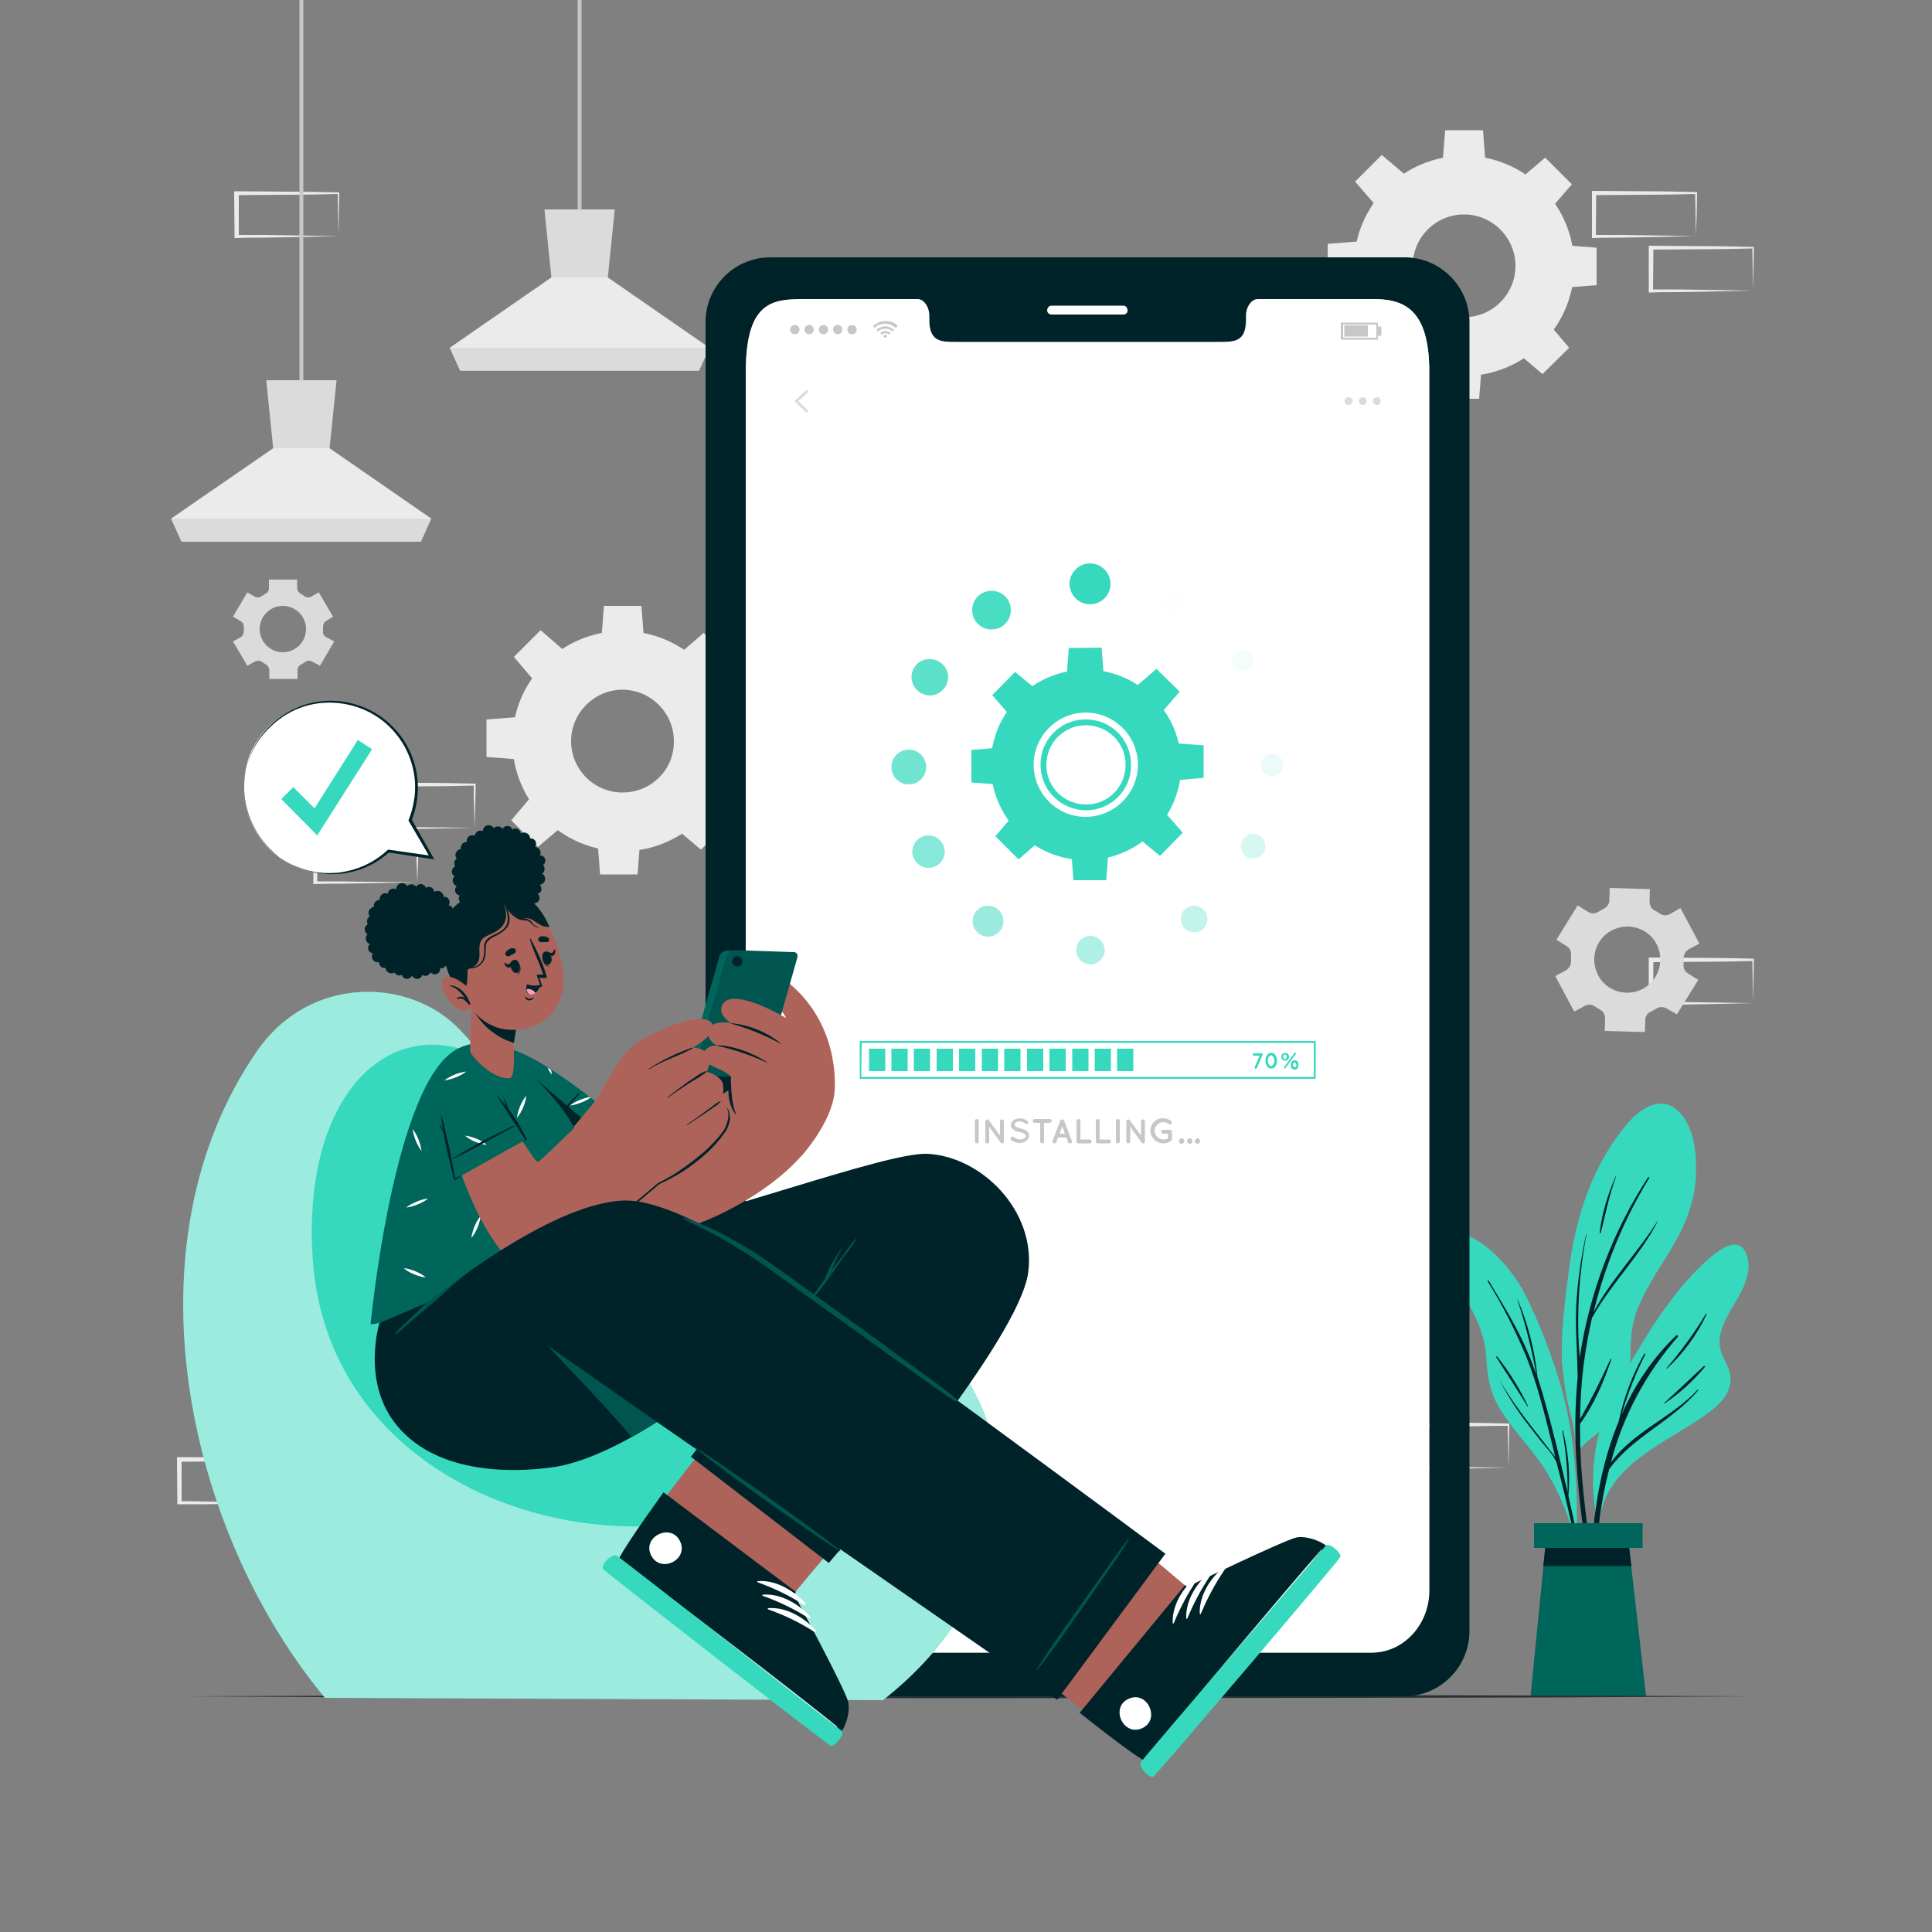 <svg xmlns="http://www.w3.org/2000/svg" xmlns:xlink="http://www.w3.org/1999/xlink" id="Layer_1" x="0px" y="0px" viewBox="0 0 500 500" style="enable-background:new 0 0 500 500;" xml:space="preserve"><rect x="0" y="0" width="500" height="500" fill="#808080" stroke="none"/> <style type="text/css"> .st0{fill:#EBEBEB;} .st1{fill:#DBDBDB;} .st2{fill:#C7C7C7;} .st3{fill:#36D9BE;} .st4{fill:#002329;} .st5{fill:#00655A;} .st6{fill:#263238;} .st7{fill:#FFFFFF;} .st8{opacity:0.9;fill:#36D9BE;enable-background:new ;} .st9{opacity:0.8;fill:#36D9BE;enable-background:new ;} .st10{opacity:0.7;fill:#36D9BE;enable-background:new ;} .st11{opacity:0.6;fill:#36D9BE;enable-background:new ;} .st12{opacity:0.5;fill:#36D9BE;enable-background:new ;} .st13{opacity:0.4;fill:#36D9BE;enable-background:new ;} .st14{opacity:0.3;fill:#36D9BE;enable-background:new ;} .st15{opacity:0.2;fill:#36D9BE;enable-background:new ;} .st16{opacity:0.1;fill:#36D9BE;enable-background:new ;} .st17{opacity:5.000000e-02;fill:#36D9BE;enable-background:new ;} .st18{opacity:1.000000e-02;fill:#36D9BE;enable-background:new ;} .st19{opacity:0.5;fill:#FFFFFF;enable-background:new ;} .st20{fill:#AD6359;} .st21{fill:#005550;} .st22{fill:#FF9CBD;} </style> <g id="freepik--background-complete--inject-1"> <path class="st0" d="M87.6,374.8L74.5,375l-6.7,0.1c-2.2,0-4.5,0-6.7,0h-0.4v-0.5l-0.1-11.2V363h0.5l13.2,0.1 c4.4,0,8.8,0.1,13.2,0.2h0.3v0.3c0,1.9-0.1,3.8-0.1,5.6L87.6,374.8z M87.6,374.8l-0.1-5.7c0-1.9-0.1-3.7-0.1-5.5l0.3,0.3 c-4.4,0-8.8,0.2-13.2,0.2l-13.2,0.1l0.5-0.5v11.2l-0.5-0.5c2.2,0,4.4,0,6.5,0.1l6.6,0.1L87.6,374.8z"></path> <path class="st0" d="M72.8,388.9l-13.1,0.3l-6.7,0.1c-2.2,0-4.5,0-6.7,0h-0.4v-0.5l-0.1-11.2v-0.5h0.5l13.2,0.1 c4.4,0,8.8,0.1,13.2,0.2h0.3v0.3c0,1.9-0.1,3.8-0.1,5.6L72.8,388.9z M72.8,388.9l-0.1-5.7c-0.1-1.9-0.1-3.7-0.1-5.5l0.3,0.3 c-4.4,0-8.8,0.2-13.2,0.2l-13.2,0.1l0.5-0.5l0,11.2l-0.5-0.5c2.2,0,4.4,0,6.5,0.1l6.6,0.1L72.8,388.9z"></path> <path class="st0" d="M102.2,388.9L89,389.1l-6.7,0.1c-2.2,0-4.5,0-6.7,0h-0.4v-0.5l-0.1-11.2v-0.5h0.5l13.2,0.1 c4.4,0,8.8,0.1,13.2,0.2h0.3v0.3c0,1.9-0.1,3.8-0.1,5.6L102.2,388.9z M102.2,388.9l-0.2-5.7c0-1.9-0.1-3.7-0.1-5.5l0.3,0.3 c-4.4,0-8.8,0.2-13.2,0.2l-13.2,0.1l0.5-0.5l-0.1,11.2l-0.4-0.5c2.2,0,4.4,0,6.6,0.1l6.6,0.1L102.2,388.9z"></path> <path class="st0" d="M122.8,214.2l-13.1,0.3l-6.7,0.1c-2.2,0-4.5,0-6.7,0h-0.4v-0.4V203v-0.5h0.5l13.2,0.1c4.4,0,8.8,0.1,13.2,0.2 h0.3v0.3c0,1.9-0.1,3.8-0.1,5.6L122.8,214.2z M122.8,214.2l-0.1-5.7c-0.1-1.9-0.1-3.7-0.1-5.5l0.3,0.3c-4.4,0.1-8.8,0.2-13.2,0.2 l-13.2,0.1l0.5-0.5l-0.1,11.2l-0.4-0.4c2.2,0,4.4,0,6.5,0.1l6.6,0.1L122.8,214.2z"></path> <path class="st0" d="M108,228.3l-13.1,0.3l-6.7,0.1c-2.2,0-4.5,0-6.7,0.1h-0.4v-0.4v-11.2v-0.5h0.5l13.2,0.1 c4.4,0,8.8,0.1,13.2,0.2h0.3v0.3c0,1.9-0.1,3.8-0.1,5.6L108,228.3z M108,228.3l-0.2-5.6c0-1.9-0.1-3.7-0.1-5.5l0.3,0.3 c-4.4,0.1-8.8,0.2-13.2,0.2l-13.2,0.1l0.5-0.5l0,11.2l-0.4-0.4c2.2,0,4.3,0,6.5,0l6.6,0.1L108,228.3z"></path> <path class="st0" d="M453.7,259.6l-13.1,0.3l-6.7,0.1c-2.2,0-4.5,0-6.7,0h-0.5v-0.5l0-11.2v-0.5h0.5l13.2,0.1 c4.4,0,8.8,0.1,13.2,0.2h0.3v0.3c0,1.9-0.1,3.8-0.1,5.6L453.7,259.6z M453.7,259.6l-0.1-5.7c0-1.9-0.1-3.7-0.1-5.5l0.3,0.3 c-4.4,0.1-8.8,0.2-13.2,0.2l-13.2,0.1l0.5-0.5l-0.1,11.2l-0.4-0.5c2.2,0,4.4,0,6.5,0.1l6.6,0.1L453.7,259.6z"></path> <path class="st0" d="M438.9,61.1l-13.1,0.3l-6.7,0.1c-2.2,0-4.5,0-6.7,0.1H412v-0.5V49.9v-0.5h0.5l13.2,0.1c4.4,0,8.8,0.1,13.2,0.2 h0.3V50c0,1.9-0.1,3.8-0.1,5.7L438.9,61.1z M438.9,61.1l-0.1-5.7c0-1.9-0.1-3.7-0.1-5.5l0.3,0.3c-4.4,0.1-8.8,0.2-13.2,0.2 l-13.2,0.1l0.5-0.5l-0.1,11.2l-0.4-0.4c2.2,0,4.4,0,6.5,0l6.6,0.1L438.9,61.1z"></path> <path class="st0" d="M453.7,75.2l-13.1,0.3l-6.7,0.1c-2.2,0-4.5,0-6.7,0.1h-0.5v-0.4l0-11.2v-0.5h0.5l13.2,0.1 c4.4,0,8.8,0.1,13.2,0.2h0.3v0.3c0,1.9-0.1,3.8-0.1,5.7L453.7,75.2z M453.7,75.2l-0.1-5.7c0-1.9-0.1-3.7-0.1-5.5l0.3,0.3 c-4.4,0.1-8.8,0.2-13.2,0.2l-13.2,0.1l0.5-0.5l-0.1,11.2l-0.4-0.4c2.2,0,4.4,0,6.5,0l6.6,0.1L453.7,75.2z"></path> <path class="st0" d="M87.6,61.1l-13.1,0.3l-6.7,0.1c-2.2,0-4.5,0-6.7,0.1h-0.4v-0.5L60.6,50v-0.5h0.5l13.2,0.1 c4.4,0,8.8,0.1,13.2,0.2h0.3V50c0,1.9-0.1,3.8-0.1,5.7L87.6,61.1z M87.6,61.1l-0.1-5.7c0-1.9-0.1-3.7-0.1-5.5l0.3,0.3 c-4.4,0.1-8.8,0.2-13.2,0.2l-13.2,0.1l0.5-0.5v11.2l-0.5-0.4c2.2,0,4.4,0,6.5,0l6.6,0.1L87.6,61.1z"></path> <path class="st0" d="M390.4,379.8l-13.1,0.3l-6.7,0.1c-2.2,0-4.5,0-6.7,0.1h-0.4v-0.5l-0.1-11.2v-0.5h0.5l13.2,0.1 c4.4,0,8.8,0.1,13.2,0.2h0.3v0.3c0,1.9-0.1,3.8-0.1,5.7L390.4,379.8z M390.4,379.8l-0.1-5.6c0-1.9-0.1-3.7-0.1-5.5l0.3,0.3 c-4.4,0-8.8,0.1-13.2,0.2l-13.2,0.1l0.5-0.5v11.2l-0.5-0.4c2.2,0,4.4,0,6.5,0l6.6,0.1L390.4,379.8z"></path> <path class="st1" d="M434,262.5l5.5-8.9l-2.7-1.7c-0.8-0.5-1.2-1.4-1.1-2.3c0-0.5,0-1,0-1.6c0-0.9,0.5-1.8,1.3-2.3l2.8-1.5 l-4.9-9.2l-2.8,1.6c-0.8,0.4-1.8,0.4-2.6-0.2c-0.4-0.3-0.9-0.6-1.3-0.8c-0.8-0.4-1.3-1.3-1.3-2.3l0.1-3.2l-10.4-0.3l-0.1,3.2 c0,0.9-0.6,1.8-1.5,2.2l-0.7,0.4l-0.7,0.4c-0.8,0.5-1.8,0.5-2.6,0l-2.7-1.7l-5.5,8.9l2.7,1.7c0.8,0.5,1.2,1.4,1.1,2.3 c0,0.5-0.1,1,0,1.6c0,0.9-0.5,1.8-1.3,2.3l-2.8,1.5l4.9,9.2l2.8-1.5c0.8-0.4,1.8-0.4,2.6,0.2c0.4,0.3,0.9,0.6,1.3,0.8 c0.8,0.4,1.3,1.3,1.3,2.3l-0.1,3.2l10.4,0.3l0.1-3.2c0-0.9,0.6-1.8,1.5-2.1l0.7-0.4c0.2-0.1,0.5-0.3,0.7-0.4c0.8-0.5,1.8-0.5,2.6,0 L434,262.5z M425.2,255.9c-4.2,2.2-9.4,0.7-11.6-3.5c-2.2-4.2-0.7-9.4,3.5-11.6c4.2-2.2,9.4-0.7,11.6,3.5c0,0,0,0,0,0 C430.9,248.5,429.3,253.6,425.2,255.9C425.1,255.9,425.1,255.9,425.2,255.9L425.2,255.9z"></path> <path class="st1" d="M86.2,159.6l-3.7-6.3l-1.9,1.1c-0.6,0.3-1.3,0.3-1.8-0.1c-0.3-0.2-0.6-0.4-0.9-0.6c-0.6-0.3-1-0.9-1-1.5V150 h-7.3v2.2c0,0.7-0.4,1.3-1,1.5c-0.3,0.2-0.6,0.4-0.9,0.6c-0.6,0.4-1.3,0.4-1.8,0.1l-1.9-1.1l-3.7,6.3l1.9,1.1 c0.6,0.3,0.9,0.9,0.9,1.6c0,0.2,0,0.4,0,0.5s0,0.4,0,0.5c0,0.7-0.3,1.3-0.8,1.6l-2,1.1l3.7,6.3l2-1.1c0.6-0.3,1.3-0.3,1.8,0.1 c0.3,0.2,0.6,0.4,0.9,0.6c0.6,0.3,1,0.9,1,1.6v2.2h7.3v-2.2c0-0.7,0.4-1.3,1-1.6c0.3-0.2,0.7-0.3,1-0.6c0.5-0.4,1.3-0.4,1.8-0.1 l2,1.1l3.7-6.3l-2.1-1.1c-0.6-0.3-0.9-1-0.8-1.6c0-0.2,0-0.4,0-0.5s0-0.4,0-0.5c0-0.7,0.3-1.3,0.8-1.6L86.2,159.6z M79.2,162.8 c0,3.3-2.7,6-6,6s-6-2.7-6-6s2.7-6,6-6C76.5,156.8,79.2,159.5,79.2,162.8C79.2,162.8,79.2,162.8,79.2,162.8L79.2,162.8z"></path> <path class="st0" d="M161.1,163.3c-15.7,0-28.5,12.8-28.5,28.5s12.8,28.5,28.5,28.5s28.5-12.8,28.5-28.5S176.9,163.3,161.1,163.3 L161.1,163.3z M161.1,205.1c-7.4,0-13.3-6-13.3-13.3s6-13.3,13.3-13.3s13.3,6,13.3,13.3c0,0,0,0,0,0 C174.5,199.2,168.5,205.1,161.1,205.1C161.2,205.1,161.1,205.1,161.1,205.1L161.1,205.1z"></path> <polygon class="st0" points="166.6,164.5 155.7,164.5 156.3,156.8 166,156.8 "></polygon> <polygon class="st0" points="145.8,168.2 138,175.9 133,170 139.9,163.1 "></polygon> <polygon class="st0" points="133.6,185.6 133.6,196.5 125.9,195.9 125.9,186.2 "></polygon> <polygon class="st0" points="137.3,206.4 145.1,214.2 139.2,219.2 132.3,212.3 "></polygon> <polygon class="st0" points="154.7,218.5 165.6,218.5 165,226.3 155.3,226.3 "></polygon> <polygon class="st0" points="175.5,214.9 183.3,207.1 188.3,213 181.4,219.9 "></polygon> <polygon class="st0" points="187.7,197.5 187.7,186.5 195.4,187.1 195.4,196.9 "></polygon> <polygon class="st0" points="184,176.6 176.2,168.9 182.1,163.8 189,170.7 "></polygon> <path class="st0" d="M378.9,40.3c-15.7,0-28.5,12.8-28.5,28.5c0,15.7,12.8,28.5,28.5,28.5s28.5-12.8,28.5-28.5v0 C407.4,53,394.6,40.3,378.9,40.3C378.9,40.3,378.9,40.3,378.9,40.3z M378.9,82.1c-7.4,0-13.3-6-13.3-13.3c0-7.4,6-13.3,13.3-13.3 s13.3,6,13.3,13.3c0,0,0,0,0,0C392.2,76.1,386.3,82.1,378.9,82.1C378.9,82.1,378.9,82.1,378.9,82.1z"></path> <polygon class="st0" points="384.4,41.4 373.4,41.4 374,33.7 383.8,33.7 "></polygon> <polygon class="st0" points="363.5,45.1 355.8,52.9 350.7,47 357.6,40.1 "></polygon> <polygon class="st0" points="351.4,62.5 351.4,73.4 343.6,72.8 343.6,63.1 "></polygon> <polygon class="st0" points="355.1,83.3 362.8,91.1 356.9,96.1 350,89.3 "></polygon> <polygon class="st0" points="372.4,95.5 383.4,95.5 382.8,103.2 373,103.2 "></polygon> <polygon class="st0" points="393.3,91.8 401,84 406.1,90 399.2,96.8 "></polygon> <polygon class="st0" points="405.4,74.4 405.4,63.5 413.2,64.1 413.2,73.8 "></polygon> <polygon class="st0" points="401.7,53.6 394,45.8 399.9,40.8 406.8,47.7 "></polygon> <rect x="77.5" y="0" class="st2" width="1" height="101.8"></rect> <polygon class="st0" points="111.6,134.2 108.9,140.2 47,140.2 44.3,134.2 70.7,116 85.3,116 "></polygon> <polygon class="st1" points="87.1,98.4 85.3,116 70.7,116 68.9,98.4 "></polygon> <polygon class="st1" points="111.6,134.2 108.9,140.2 47,140.2 44.3,134.2 "></polygon> <rect x="149.5" y="0" class="st2" width="1" height="57.6"></rect> <polygon class="st0" points="183.6,90 180.9,95.9 119.1,95.9 116.4,90 142.7,71.8 157.3,71.8 "></polygon> <polygon class="st1" points="159.1,54.2 157.3,71.8 142.7,71.8 140.9,54.2 "></polygon> <polygon class="st1" points="183.6,90 180.9,95.9 119.1,95.9 116.4,90 "></polygon> </g> <g id="freepik--Plant--inject-1"> <path class="st3" d="M406.1,364.6c1,3.6,1.6,7.2,1.9,10.9c-0.1,0.2-0.1,0.9,0,0.7c0,0.6,0.9,0.5,0.9-0.1c0-0.4,0-0.8,0-1.1 c2.1-2.6,5.2-4.3,7.7-6.6c2-1.8,3.5-4.1,4.2-6.7c2.1-7.1,0.1-14.7,2.6-21.8c2.1-6.1,6-11.5,9.3-17c3.5-5.9,6-12.1,6.2-19 c0.2-5.3-0.4-12.3-4.5-16.3c-4.3-4.2-9.5-1-12.8,2.7c-9.5,10.9-13.8,24.6-15.6,38.6c-1,7.8-2,15.6-1.8,23.4 C404.6,356.4,405.1,360.6,406.1,364.6z"></path> <path class="st4" d="M408,378.4c-0.5-7.3-0.4-14.7,0.3-22c0,0,0,0,0-0.1c-0.1-5.9-0.6-11.9-0.4-17.8c0.3-6.4,1.2-12.8,2.6-19.1 c0-0.1,0.1,0,0.1,0c-1.2,6.2-1.9,12.4-2.1,18.7c-0.1,3.4-0.1,6.7,0.1,10.1c0.1,1.1,0.2,2.2,0.2,3.3l0,0 c2.5-16.7,8.5-32.7,17.7-46.8c0.1-0.2,0.5,0,0.3,0.2c-6.6,10.8-11.4,22.5-14.4,34.7c4.5-8.4,11.4-15.4,16.5-23.5c0,0,0.1,0,0.1,0 c-4.6,9-12.1,16.1-17,25c-0.8,3.6-1.5,7.3-2,11c-0.7,5-1,10.1-1.1,15.2c2.9-5.1,5.5-10.3,7.9-15.6c0.1-0.1,0.3,0,0.2,0.1 c-1.9,5.7-4.5,11.8-8.1,16.7c0,3.6,0.1,7.2,0.3,10.8c0.6,9.6,2.2,19.1,3,28.6c0,0.1-0.1,0.2-0.2,0.2s-0.2-0.1-0.2-0.2 C409.9,398.2,408.6,388.3,408,378.4z"></path> <path class="st4" d="M418.2,304.3c0-0.1,0.1,0,0.1,0c-1.8,4.9-2.8,9.8-4,14.7c0,0.1-0.1,0.2-0.2,0.1s-0.2-0.1-0.1-0.2 C414.6,314,416.1,309,418.2,304.3z"></path> <path class="st3" d="M373.6,324.7c1.2,2.8,2.5,5.6,4,8.3c3.2,5.7,6.5,11,7,17.7c0.1,3,0.5,6,1.3,8.9c0.8,2.5,2,4.8,3.5,6.9 c3.4,5,7.7,9.3,10.9,14.5c3.3,5.4,5.7,11.3,7.2,17.4c0.1,0.3,0.6,0.3,0.5-0.1c0,0,0,0,0-0.1c0,0,0,0,0-0.1 c0.5-14.3-0.6-28.8-5-42.5c-1.9-6-4.2-11.9-6.9-17.7c-2.2-5.1-5.4-9.7-9.4-13.5c-2.7-2.4-8.4-7-12.2-4.5 C372.8,321,372.9,322.9,373.6,324.7z"></path> <path class="st4" d="M388,357.1c2.5,4.2,5.3,8.2,8.3,12c1.4,1.8,2.8,3.6,4.2,5.4c0.6,0.9,1.4,1.7,2,2.6c-0.4-1.5-0.7-3-1.1-4.5 c-1.8-7.2-3.6-14.5-6.4-21.5c-2.8-6.7-6.1-13.3-10-19.5c-0.1-0.2,0.2-0.3,0.3-0.1c3,5,6.1,10,8.6,15.2c1.4,2.9,2.6,5.9,3.7,9 c-1.2-6.5-2.8-13-4.9-19.3c0-0.1,0.1-0.1,0.1,0c2.7,6.4,4.4,13.1,5.1,20l0,0c0.6,1.9,1.2,3.7,1.7,5.6c2.3,8,4.2,16.1,6.1,24.2 c0-5.3-0.4-10.7-1.4-15.9c0-0.1,0.1-0.1,0.1-0.1c0,0,0.1,0,0.1,0.1c1.4,5.5,1.9,11.2,1.4,16.8c0.7,3.1,1.4,6.2,2,9.3 c1.4,6.6,3.1,13.3,4,20c0,0.1-0.1,0.1-0.2,0.1c0,0-0.1-0.1-0.1-0.1c-1-3.6-1.6-7.4-2.4-11s-1.6-7.3-2.5-11 c-1.2-5.3-2.5-10.7-3.9-16c-0.9-2-2.6-3.7-3.9-5.3c-1.4-1.8-2.8-3.6-4.2-5.4C392.3,364.5,390,360.9,388,357.1 C387.9,357.1,388,357.1,388,357.1z"></path> <path class="st4" d="M387.4,351c3.2,4,5.9,8.4,8.1,13c0,0.1-0.1,0.1-0.1,0.1c-2.7-4.3-5.4-8.6-8.2-12.9 C387.3,351,387.4,350.9,387.4,351z"></path> <path class="st3" d="M448.4,338.2c-1.9,3.2-4,7-3.2,10.9c0.5,2.4,2.3,4.4,2.6,6.9c0.7,5.5-4.7,9.1-8.7,11.7 c-9.8,6.5-23.3,12.2-25.1,25.4c-0.1,0.5-0.9,0.4-0.8-0.1c0,0,0-0.1,0-0.1c0,0,0,0,0-0.1c-1.3-6.7-1.2-13.5,0.2-20.1 c1.5-6.8,4.4-12.9,7.9-18.9c5.9-10.1,12.2-20.4,21.1-28.2c2.5-2.1,7.5-6,9.5-1.2S450.7,334.4,448.4,338.2z"></path> <path class="st4" d="M439.4,359.6c-6.5,7.1-16.9,11-22.5,18.9c3.1-12,9.1-23.2,17.3-32.5c0.2-0.2-0.1-0.6-0.4-0.4 c-6,5.8-10.8,12.8-14.1,20.5c1.5-5.4,3.6-10.6,6.1-15.6c0-0.1,0-0.2-0.1-0.2c-0.1,0-0.1,0-0.2,0.1c-3.1,5.5-5.3,11.4-6.6,17.5 c-7.4,17.9-8.1,38.9-6.5,57.8c0,0.3,0.4,0.3,0.4,0c-0.4-14.9-0.2-30,3.4-44.5c0.1-0.3,0.2-0.6,0.2-0.9c6.1-8.5,16.4-12.5,23.1-20.5 C439.6,359.7,439.5,359.6,439.4,359.6z"></path> <path class="st4" d="M440.9,353.6c-3.4,3.1-6.8,6.4-10.2,9.5c0,0,0,0.1,0.1,0.1c3.9-2.6,7.4-5.8,10.4-9.4c0.1-0.1,0.1-0.1,0-0.2 S441,353.5,440.9,353.6z"></path> <path class="st4" d="M441.5,340c-3,5-6.5,9.7-10.2,14.1c0,0.1,0,0.1,0.1,0.1c4.3-4,7.8-8.8,10.3-14.1 C441.7,340,441.5,339.9,441.5,340z"></path> <polygon class="st5" points="426,439 396.1,439 400.1,398.7 421.4,398.7 "></polygon> <polygon class="st4" points="422.2,405.3 399.4,405.3 400.1,398.7 421.4,398.7 "></polygon> <rect x="397" y="394.2" class="st5" width="28.1" height="6.4"></rect> </g> <g id="freepik--Floor--inject-1"> <polygon class="st6" points="47.4,439 98.1,438.8 148.7,438.7 250,438.5 351.3,438.7 401.9,438.8 452.6,439 401.9,439.3 351.3,439.4 250,439.5 148.7,439.4 98.1,439.3 "></polygon> </g> <g id="freepik--Device--inject-1"> <path class="st4" d="M363.7,66.6H199.2c-9.3,0.1-16.7,7.7-16.6,16.9c0,0,0,0,0,0.1v338.5c-0.1,9.3,7.4,16.8,16.6,16.9h164.4 c9.3-0.1,16.7-7.7,16.7-16.9V83.6C380.4,74.3,372.9,66.7,363.7,66.6C363.7,66.6,363.7,66.6,363.7,66.6z M369.9,411.6 c0,8.9-6.7,16.1-14.9,16.1H207.9c-8.3,0-14.9-7.2-14.9-16.1V96.4c0-18.2,6.7-19,14.9-19h29.5c1.7,0,3.1,2,3.1,4.4v1 c0,5.7,3.1,5.7,6.9,5.7h68.1c3.8,0,6.9,0,6.9-5.7v-1c0-2.4,1.4-4.4,3.1-4.4H355c8.2,0,14.9,2.4,14.9,19L369.9,411.6z"></path> <path class="st7" d="M290.7,81.4h-18.6c-0.6,0-1.1-0.5-1.1-1.1l0,0c0-0.6,0.5-1.2,1.1-1.2h18.6c0.6,0,1.1,0.5,1.1,1.2l0,0 C291.9,80.9,291.4,81.4,290.7,81.4z"></path> <path class="st7" d="M369.9,96.4v315.2c0,8.9-6.7,16.1-14.9,16.1H207.9c-8.3,0-14.9-7.2-14.9-16.1V96.4c0-18.2,6.7-19,14.9-19h29.5 c1.7,0,3.1,2,3.1,4.4v1c0,5.7,3.1,5.7,6.9,5.7h68.2c3.8,0,6.9,0,6.9-5.7v-1c0-2.4,1.4-4.4,3.1-4.4H355 C363.3,77.3,369.9,79.8,369.9,96.4z"></path> <polygon class="st1" points="208.7,106.8 205.6,103.8 208.7,100.9 209.2,101.4 206.6,103.8 209.2,106.3 "></polygon> <path class="st1" d="M349,102.8c0.6,0,1,0.4,1,1s-0.4,1-1,1s-1-0.4-1-1S348.4,102.8,349,102.8z"></path> <path class="st1" d="M352.7,102.8c0.6,0,1,0.4,1,1s-0.4,1-1,1s-1-0.4-1-1S352.1,102.8,352.7,102.8z"></path> <path class="st1" d="M356.3,102.8c0.6,0,1,0.4,1,1s-0.4,1-1,1s-1-0.4-1-1S355.8,102.8,356.3,102.8z"></path> <g id="freepik--u5Zjqx--inject-1"> <path class="st2" d="M232.3,84.4l-0.3,0.3c-0.1,0-0.1,0.1-0.2,0.2c-1.5-1.5-4-1.5-5.5,0c0,0,0,0,0,0l-0.1-0.2l-0.3-0.3l0,0l0,0 c0.1-0.1,0.2-0.2,0.4-0.3c0.3-0.2,0.5-0.4,0.8-0.5c0.3-0.2,0.7-0.3,1.1-0.4l0.6-0.1h0.5c0.1,0,0.3,0,0.4,0c0.3,0,0.7,0.1,1,0.2 c0.2,0.1,0.5,0.2,0.7,0.3c0.2,0.1,0.5,0.3,0.7,0.5C232.1,84.2,232.1,84.3,232.3,84.4L232.3,84.4z"></path> <path class="st2" d="M227.2,85.8l-0.4-0.4c0.5-0.5,1.1-0.8,1.8-0.9c1-0.2,2,0.2,2.8,0.9l-0.4,0.4 C229.9,84.8,228.3,84.8,227.2,85.8z"></path> <path class="st2" d="M230.5,86.2l-0.4,0.4c-0.5-0.5-1.4-0.5-1.9,0l-0.4-0.4C228.5,85.5,229.7,85.5,230.5,86.2z"></path> <path class="st2" d="M229.5,87.1c0,0.2-0.2,0.4-0.5,0.3c-0.2,0-0.3-0.2-0.3-0.3c0-0.2,0.1-0.4,0.3-0.5c0.2,0,0.4,0.1,0.5,0.3 C229.5,87,229.5,87,229.5,87.1z"></path> </g> <path class="st2" d="M204.5,85.3c0-0.6,0.5-1.2,1.2-1.2s1.2,0.5,1.2,1.2c0,0.6-0.5,1.2-1.2,1.2C205,86.5,204.5,85.9,204.5,85.3 C204.5,85.3,204.5,85.3,204.5,85.3z"></path> <path class="st2" d="M208.2,85.3c0-0.7,0.5-1.2,1.2-1.2c0.7,0,1.2,0.5,1.2,1.2s-0.5,1.2-1.2,1.2l0,0 C208.7,86.5,208.2,85.9,208.2,85.3z"></path> <path class="st2" d="M211.9,85.3c0-0.6,0.5-1.2,1.2-1.2s1.2,0.5,1.2,1.2c0,0.6-0.5,1.2-1.2,1.2C212.4,86.5,211.9,85.9,211.9,85.3 C211.9,85.3,211.9,85.3,211.9,85.3z"></path> <path class="st2" d="M215.6,85.3c0-0.7,0.5-1.2,1.2-1.2c0.7,0,1.2,0.5,1.2,1.2s-0.5,1.2-1.2,1.2c0,0,0,0,0,0 C216.1,86.5,215.6,85.9,215.6,85.3z"></path> <path class="st2" d="M219.3,85.3c0-0.7,0.5-1.2,1.2-1.2c0.7,0,1.2,0.5,1.2,1.2s-0.5,1.2-1.2,1.2l0,0 C219.8,86.5,219.3,85.9,219.3,85.3z"></path> <path class="st2" d="M356.6,87.9h-9.6v-4.4h9.6V87.9z M347.6,87.4h8.6v-3.4h-8.6V87.4z"></path> <rect x="347.9" y="84.2" class="st2" width="6.1" height="2.9"></rect> <rect x="356.6" y="84.5" class="st2" width="0.9" height="2.4"></rect> <path class="st3" d="M276.8,151.1c0,2.9,2.4,5.3,5.3,5.3s5.3-2.4,5.3-5.3s-2.4-5.3-5.3-5.3S276.8,148.2,276.8,151.1L276.8,151.1z"></path> <path class="st8" d="M251.6,157.9c0,2.8,2.2,5,5,5c2.8,0,5-2.2,5-5s-2.2-5-5-5C253.8,152.9,251.6,155.1,251.6,157.9z"></path> <path class="st9" d="M235.9,175.2c0,2.6,2.1,4.7,4.7,4.8c2.6,0,4.7-2.1,4.8-4.7c0-2.6-2.1-4.7-4.7-4.7c0,0,0,0,0,0 C238.1,170.4,235.9,172.6,235.9,175.2z"></path> <circle class="st10" cx="235.2" cy="198.5" r="4.5"></circle> <path class="st11" d="M236.1,220.4c0,2.3,1.9,4.2,4.2,4.2s4.2-1.9,4.2-4.2s-1.9-4.2-4.2-4.2S236.1,218.1,236.1,220.4L236.1,220.4z"></path> <path class="st12" d="M251.7,238.4c0,2.2,1.8,4,4,4c2.2,0,4-1.8,4-4s-1.8-4-4-4C253.5,234.4,251.7,236.2,251.7,238.4z"></path> <path class="st13" d="M278.5,245.9c0,2,1.7,3.7,3.7,3.7c2,0,3.7-1.7,3.7-3.7c0-2-1.7-3.7-3.7-3.7S278.5,243.9,278.5,245.9 C278.5,245.9,278.5,245.9,278.5,245.9z"></path> <path class="st14" d="M305.6,237.8c0,1.9,1.5,3.5,3.4,3.5c1.9,0,3.5-1.5,3.5-3.4c0-1.9-1.5-3.5-3.4-3.5c0,0,0,0,0,0 C307.1,234.4,305.6,235.9,305.6,237.8C305.6,237.8,305.6,237.8,305.6,237.8z"></path> <path class="st15" d="M321.1,219c0,1.8,1.4,3.2,3.2,3.2c1.8,0,3.2-1.4,3.2-3.2s-1.4-3.2-3.2-3.2c0,0,0,0,0,0 C322.6,215.8,321.1,217.2,321.1,219z"></path> <path class="st16" d="M326.3,198c0,1.6,1.3,2.9,2.9,2.9s2.9-1.3,2.9-2.9c0-1.6-1.3-2.9-2.9-2.9l0,0 C327.6,195.1,326.3,196.4,326.3,198z"></path> <circle class="st17" cx="321.6" cy="171" r="2.7"></circle> <path class="st18" d="M301,155.8c0,1.3,1.1,2.4,2.4,2.4c1.3,0,2.4-1.1,2.4-2.4c0-1.3-1.1-2.4-2.4-2.4 C302.1,153.4,301,154.4,301,155.8C301,155.8,301,155.8,301,155.8z"></path> <path class="st3" d="M281.1,209.7c6.5,0,11.7-5.3,11.6-11.7c0-6.5-5.3-11.7-11.7-11.6c-6.4,0-11.6,5.3-11.6,11.7 C269.4,204.5,274.6,209.7,281.1,209.7C281.1,209.7,281.1,209.7,281.1,209.7z M270.8,198c0-5.7,4.5-10.3,10.2-10.3 c5.7,0,10.3,4.5,10.3,10.2c0,5.7-4.5,10.3-10.2,10.3C275.4,208.2,270.8,203.7,270.8,198z M281.1,209.6c6.5,0,11.7-5.3,11.6-11.8 c0-6.5-5.3-11.7-11.8-11.6c-6.5,0-11.7,5.3-11.6,11.7C269.4,204.5,274.6,209.7,281.1,209.6C281.1,209.7,281.1,209.7,281.1,209.6 L281.1,209.6z M270.8,198c0-5.7,4.5-10.3,10.2-10.3c5.7,0,10.3,4.5,10.3,10.2c0,5.7-4.5,10.3-10.2,10.3 C275.4,208.2,270.8,203.7,270.8,198z M281.1,209.6c6.5,0,11.7-5.3,11.6-11.8c0-6.5-5.3-11.7-11.8-11.6c-6.5,0-11.7,5.3-11.6,11.7 C269.4,204.5,274.6,209.7,281.1,209.6C281.1,209.7,281.1,209.7,281.1,209.6L281.1,209.6z M270.8,198c0-5.7,4.5-10.3,10.2-10.3 c5.7,0,10.3,4.5,10.3,10.2c0,5.7-4.5,10.3-10.2,10.3C275.4,208.2,270.8,203.7,270.8,198z M281.2,222.6 c13.6-0.1,24.6-11.2,24.5-24.8c-0.1-13.6-11.2-24.6-24.8-24.5c-13.6,0.1-24.6,11.2-24.5,24.8c0,0,0,0,0,0 C256.5,211.7,267.5,222.7,281.2,222.6C281.1,222.6,281.2,222.6,281.2,222.6L281.2,222.6z M267.5,198c0-7.5,6-13.5,13.4-13.6 c7.5,0,13.5,6,13.6,13.4c0,7.5-6,13.5-13.4,13.6C273.7,211.5,267.6,205.5,267.5,198L267.5,198z M269.3,198 c0,6.5,5.3,11.7,11.7,11.6s11.7-5.3,11.6-11.7c0-6.4-5.3-11.7-11.7-11.6C274.5,186.3,269.3,191.5,269.3,198L269.3,198z M270.8,198 c0-5.7,4.5-10.3,10.2-10.3c5.7,0,10.3,4.5,10.3,10.2c0,5.7-4.5,10.3-10.2,10.3C275.4,208.2,270.8,203.7,270.8,198 C270.8,198,270.8,198,270.8,198L270.8,198z M281.1,209.7c6.5,0,11.7-5.3,11.6-11.7c0-6.5-5.3-11.7-11.7-11.6 c-6.4,0-11.7,5.3-11.6,11.7C269.4,204.5,274.6,209.7,281.1,209.7C281.1,209.7,281.1,209.7,281.1,209.7L281.1,209.7z M270.8,198 c0-5.7,4.5-10.3,10.2-10.3c5.7,0,10.3,4.5,10.3,10.2c0,5.7-4.5,10.3-10.2,10.3C275.4,208.2,270.8,203.7,270.8,198z M281.1,209.6 c6.5,0,11.7-5.3,11.6-11.8c0-6.5-5.3-11.7-11.8-11.6c-6.5,0-11.7,5.3-11.6,11.7C269.4,204.5,274.6,209.7,281.1,209.6 C281.1,209.7,281.1,209.7,281.1,209.6L281.1,209.6z M270.8,198c0-5.7,4.5-10.3,10.2-10.3c5.7,0,10.3,4.5,10.3,10.2 c0,5.7-4.5,10.3-10.2,10.3C275.4,208.2,270.8,203.7,270.8,198z"></path> <polygon class="st3" points="276.1,174.4 285.6,174.3 285.1,167.6 276.6,167.7 "></polygon> <polygon class="st3" points="294.2,177.5 300.9,184.1 305.3,179 299.3,173.1 "></polygon> <polygon class="st3" points="304.8,192.4 304.8,201.9 311.5,201.3 311.5,192.9 "></polygon> <polygon class="st3" points="301.7,210.5 295,217.2 300.2,221.5 306.1,215.5 "></polygon> <polygon class="st3" points="286.8,221 277.3,221.1 277.8,227.8 286.3,227.8 "></polygon> <polygon class="st3" points="268.7,218 262,211.3 257.6,216.4 263.6,222.4 "></polygon> <polygon class="st3" points="258.1,203 258.1,193.5 251.4,194.1 251.4,202.5 "></polygon> <polygon class="st3" points="261.2,185 267.9,178.2 262.7,173.9 256.8,179.9 "></polygon> <path class="st3" d="M340.5,279.2h-118v-9.8h118V279.2z M222.9,278.7H340v-8.8H223L222.9,278.7z"></path> <rect x="224.9" y="271.4" class="st3" width="4.2" height="5.8"></rect> <rect x="230.7" y="271.4" class="st3" width="4.2" height="5.8"></rect> <rect x="236.5" y="271.4" class="st3" width="4.2" height="5.8"></rect> <rect x="242.4" y="271.4" class="st3" width="4.2" height="5.8"></rect> <rect x="248.2" y="271.4" class="st3" width="4.2" height="5.8"></rect> <rect x="254.1" y="271.4" class="st3" width="4.2" height="5.8"></rect> <rect x="259.9" y="271.4" class="st3" width="4.2" height="5.8"></rect> <rect x="265.8" y="271.4" class="st3" width="4.2" height="5.8"></rect> <rect x="271.6" y="271.4" class="st3" width="4.2" height="5.8"></rect> <rect x="277.5" y="271.4" class="st3" width="4.2" height="5.8"></rect> <rect x="283.3" y="271.4" class="st3" width="4.2" height="5.8"></rect> <rect x="289.1" y="271.4" class="st3" width="4.2" height="5.8"></rect> <path class="st3" d="M326.8,272.9l-1.5,3.5c-0.1,0.1-0.2,0.2-0.3,0.2h-0.1c-0.2-0.1-0.2-0.3-0.2-0.4l1.3-3h-1.5 c-0.2,0-0.3-0.2-0.3-0.3c0-0.2,0.1-0.3,0.3-0.3l0,0h2.1l0.1,0l0,0l0,0l0,0l0,0l0,0l0,0l0,0l0,0v0.1L326.8,272.9z"></path> <path class="st3" d="M327.5,274.5c0-0.5,0.1-1,0.4-1.4c0.3-0.6,1.1-0.8,1.7-0.5c0.2,0.1,0.4,0.3,0.5,0.5c0.3,0.4,0.4,0.9,0.4,1.4 c0,0.5-0.1,1-0.4,1.4c-0.3,0.6-1.1,0.8-1.7,0.5c-0.2-0.1-0.4-0.3-0.5-0.5C327.6,275.5,327.5,275,327.5,274.5z M329.8,274.5 c0-0.4-0.1-0.7-0.3-1c-0.1-0.2-0.3-0.3-0.5-0.4c-0.2,0-0.4,0.2-0.6,0.4c-0.2,0.3-0.3,0.6-0.3,1c0,0.4,0.1,0.7,0.3,1 c0.1,0.2,0.3,0.3,0.6,0.4c0.2,0,0.4-0.2,0.5-0.4C329.7,275.2,329.8,274.9,329.8,274.5z"></path> <path class="st3" d="M331.6,273.5L331.6,273.5c0-0.6,0.4-1,1-1s1,0.4,1,1l0,0c0,0.6-0.4,1-0.9,1c0,0,0,0-0.1,0 C332,274.5,331.6,274.1,331.6,273.5C331.6,273.5,331.6,273.5,331.6,273.5z M333,273.5L333,273.5c0-0.3-0.2-0.6-0.5-0.6 s-0.4,0.3-0.4,0.6l0,0c0,0.3,0.2,0.6,0.5,0.6S333,273.8,333,273.5L333,273.5z M332.3,276.2l2.7-3.7c0-0.1,0.1-0.1,0.2-0.1 c0.1,0,0.2,0.1,0.2,0.2c0,0,0,0,0,0c0,0.1,0,0.1,0,0.1l-2.7,3.7c0,0.1-0.1,0.1-0.2,0.1c-0.1,0-0.2-0.1-0.2-0.2c0,0,0,0,0,0 C332.2,276.3,332.2,276.3,332.3,276.2z M334.1,275.6L334.1,275.6c-0.1-0.5,0.2-1.1,0.7-1.2c0.5-0.1,1.1,0.2,1.2,0.7 c0,0.2,0,0.3,0,0.5l0,0c0.1,0.5-0.2,1.1-0.7,1.2c-0.5,0.1-1.1-0.2-1.2-0.7C334,275.9,334,275.7,334.1,275.6z M335.5,275.6 L335.5,275.6c0-0.3-0.2-0.6-0.5-0.6s-0.4,0.3-0.4,0.6l0,0c0,0.3,0.2,0.6,0.5,0.6S335.5,275.9,335.5,275.6z"></path> <path class="st2" d="M252.3,290.1c0-0.3,0.2-0.5,0.5-0.5c0,0,0,0,0,0c0.3,0,0.5,0.2,0.5,0.5v5.3c0,0.3-0.2,0.5-0.5,0.5 c-0.3,0-0.5-0.2-0.5-0.5c0,0,0,0,0,0V290.1z"></path> <path class="st2" d="M256,295.4c0,0.3-0.2,0.5-0.5,0.5c-0.3,0-0.5-0.2-0.5-0.5c0,0,0,0,0,0v-5.2l0,0c0-0.2,0.1-0.3,0.2-0.4 c0.2-0.2,0.5-0.1,0.7,0.1c0,0,0,0,0,0l2.9,4v-3.7c0-0.3,0.2-0.5,0.5-0.5c0.3,0,0.5,0.2,0.5,0.5v5.2c0,0.3-0.2,0.5-0.5,0.5 c-0.1,0-0.3-0.1-0.4-0.2v-0.1l-2.9-4L256,295.4z"></path> <path class="st2" d="M261.7,294.3c0.2-0.2,0.4-0.2,0.6-0.1c0,0,0,0,0,0c0.5,0.4,1.1,0.7,1.7,0.7c0.4,0,0.8-0.1,1.1-0.3 c0.2-0.1,0.4-0.4,0.4-0.6c0-0.1,0-0.2-0.1-0.3c-0.1-0.1-0.2-0.2-0.3-0.3c-0.4-0.2-0.8-0.4-1.3-0.4l0,0c-0.4-0.1-0.8-0.2-1.2-0.4 c-0.3-0.2-0.6-0.4-0.8-0.7c-0.1-0.2-0.2-0.5-0.2-0.7c0-0.5,0.3-1,0.7-1.3c0.5-0.3,1-0.5,1.6-0.5c0.7,0,1.4,0.3,2,0.7 c0.2,0.1,0.3,0.4,0.1,0.6c-0.1,0.2-0.4,0.3-0.6,0.1c0,0,0,0,0,0c-0.4-0.3-0.9-0.5-1.5-0.6c-0.4,0-0.7,0.1-1,0.3 c-0.2,0.1-0.3,0.3-0.3,0.6c0,0.1,0,0.2,0.1,0.3c0.1,0.1,0.1,0.2,0.2,0.2c0.3,0.2,0.7,0.3,1.1,0.4l0,0c0.4,0.1,0.8,0.2,1.2,0.4 c0.4,0.2,0.7,0.4,0.9,0.7c0.1,0.2,0.2,0.5,0.2,0.8c0,0.6-0.3,1.1-0.8,1.4c-0.5,0.3-1.1,0.5-1.7,0.5c-0.8,0-1.7-0.4-2.3-0.9 C261.6,294.8,261.6,294.5,261.7,294.3z"></path> <path class="st2" d="M271.6,290.6h-1.4v4.8c0,0.3-0.2,0.5-0.5,0.5s-0.5-0.2-0.5-0.5v-4.8h-1.4c-0.3,0-0.5-0.2-0.5-0.5c0,0,0,0,0,0 c0-0.3,0.2-0.5,0.5-0.5c0,0,0,0,0,0h3.9c0.3,0,0.5,0.2,0.5,0.5c0,0,0,0,0,0C272.1,290.3,271.9,290.6,271.6,290.6z"></path> <path class="st2" d="M276,294.4h-2.2l-0.4,1.2c-0.1,0.2-0.3,0.3-0.5,0.3c-0.1,0-0.1,0-0.2,0c-0.3-0.1-0.4-0.4-0.3-0.6l2-5.3 c0.1-0.2,0.3-0.3,0.5-0.3c0.2,0,0.4,0.1,0.5,0.3l2,5.3c0.1,0.3,0,0.5-0.3,0.6c-0.1,0-0.1,0-0.2,0c-0.2,0-0.4-0.1-0.5-0.3L276,294.4 z M275.6,293.4l-0.7-1.9l-0.7,1.9H275.6z"></path> <path class="st2" d="M278.6,295.4v-5.3c0-0.3,0.2-0.5,0.5-0.5c0,0,0,0,0,0c0.3,0,0.5,0.2,0.5,0.5v4.8h2.4c0.3,0,0.5,0.2,0.5,0.5 c0,0.3-0.2,0.5-0.5,0.5h-2.9C278.8,295.9,278.6,295.7,278.6,295.4C278.6,295.4,278.6,295.4,278.6,295.4z"></path> <path class="st2" d="M283.6,295.4v-5.3c0-0.3,0.2-0.5,0.5-0.5s0.5,0.2,0.5,0.5v4.8h2.4c0.3,0,0.5,0.2,0.5,0.5 c0,0.3-0.2,0.5-0.5,0.5h-2.9C283.9,295.9,283.6,295.7,283.6,295.4z"></path> <path class="st2" d="M288.8,290.1c0-0.3,0.2-0.5,0.5-0.5c0,0,0,0,0,0c0.3,0,0.5,0.2,0.5,0.5v5.3c0,0.3-0.2,0.5-0.5,0.5 c-0.3,0-0.5-0.2-0.5-0.5c0,0,0,0,0,0V290.1z"></path> <path class="st2" d="M292.5,295.4c0,0.3-0.2,0.5-0.5,0.5c-0.3,0-0.5-0.2-0.5-0.5c0,0,0,0,0,0v-5.2l0,0c0-0.2,0.1-0.3,0.2-0.4 c0.2-0.2,0.5-0.1,0.7,0.1c0,0,0,0,0,0l2.9,4v-3.7c0-0.3,0.2-0.5,0.5-0.5c0.3,0,0.5,0.2,0.5,0.5v5.2c0,0.3-0.2,0.5-0.5,0.5 c-0.2,0-0.3-0.1-0.4-0.2l0-0.1l-2.9-4L292.5,295.4z"></path> <path class="st2" d="M297.7,292.6c0-1.8,1.6-3.3,3.4-3.2c0.7,0,1.4,0.3,2,0.7c0.2,0.2,0.3,0.5,0.1,0.7c0,0,0,0,0,0 c-0.2,0.2-0.5,0.3-0.7,0.1c-0.4-0.3-0.9-0.5-1.4-0.5c-0.6,0-1.2,0.2-1.6,0.7c-0.9,0.8-0.9,2.2-0.1,3c0,0,0.1,0.1,0.1,0.1 c0.4,0.4,1,0.7,1.6,0.7c0.4,0,0.9-0.1,1.2-0.3v-1.2H301c-0.3,0-0.5-0.2-0.5-0.5c0-0.3,0.2-0.5,0.5-0.5c0,0,0,0,0,0h1.8 c0.3,0,0.5,0.2,0.5,0.5c0,0,0,0,0,0v2c0,0,0,0.1,0,0.1l0,0l0,0c0,0.1-0.1,0.2-0.2,0.2c-0.6,0.5-1.3,0.7-2,0.7 C299.3,295.9,297.8,294.5,297.7,292.6C297.7,292.7,297.7,292.7,297.7,292.6z"></path> <path class="st2" d="M305.8,294.6c0.4,0,0.7,0.3,0.7,0.7s-0.3,0.7-0.7,0.7c0,0,0,0,0,0c-0.4,0-0.7-0.3-0.7-0.7 C305.1,294.9,305.4,294.6,305.8,294.6z"></path> <path class="st2" d="M307.9,294.6c0.4,0,0.7,0.3,0.7,0.7s-0.3,0.7-0.7,0.7c0,0,0,0,0,0c-0.4,0-0.7-0.3-0.7-0.7 C307.2,294.9,307.5,294.6,307.9,294.6z"></path> <path class="st2" d="M309.9,294.6c0.4,0,0.7,0.3,0.7,0.7s-0.3,0.7-0.7,0.7c0,0,0,0,0,0c-0.4,0-0.7-0.3-0.7-0.7 C309.3,294.9,309.6,294.6,309.9,294.6z"></path> </g> <g id="freepik--Character--inject-1"> <path class="st3" d="M84.1,439.4l144.4,0.6c35.1-27.5,38.7-68.4,13.7-93.1c-15.1-15-34.4-12-52.7-14.3h-0.1 c-6.5-0.7-12.8-2.5-18.6-5.5c-18.9-10-29.5-33.4-45.4-53.2c-2-2.5-4-4.9-6.2-7.2c-13-13.9-39-14.4-52.6,5.2 C32.1,321.7,47.9,395.8,84.1,439.4z"></path> <path class="st19" d="M84.1,439.4l144.4,0.6c35.1-27.5,38.7-68.4,13.7-93.1c-15.1-15-34.4-12-52.7-14.3h-0.1 c-6.5-0.7-12.8-2.5-18.6-5.5c-18.9-10-29.5-33.4-45.4-53.2c-2-2.5-4-4.9-6.2-7.2c-13-13.9-39-14.4-52.6,5.2 C32.1,321.7,47.9,395.8,84.1,439.4z"></path> <path class="st3" d="M80.9,325.5c3.8,59.2,72.2,81.3,114.9,63.6c37.1-15.4,25-50.6-6.4-56.5h-0.1c-6.5-0.7-12.8-2.5-18.6-5.5 c-18.9-10-29.5-33.4-45.4-53.2C101.8,261.6,78.2,282.1,80.9,325.5z"></path> <path class="st20" d="M214.1,448.7c-2.2-0.8-52.5-41-53.5-43.8c-0.4-1,5.1-8.7,11.9-17.8c1.5-2,3-4,4.6-6 c10.2-13.3,21.3-27.1,21.3-27.1l33.7,26.8l-22.2,26.3L205,413c0,0,12.4,24,13.1,27.1S216.3,449.5,214.1,448.7z"></path> <path class="st4" d="M215.6,449.3c-2.3-0.8-54.9-41.4-56-44.2c-0.4-1.1,5.1-9.1,11.9-18.6l0.2-0.3l34.3,25.8l-0.5,0.6 c0,0,13.2,24.5,14,27.8S217.9,450.1,215.6,449.3z"></path> <path class="st7" d="M216.6,446.8c-8.7-7.1-44.5-34.7-53.6-41c-0.1,0-0.1,0,0,0.1c8.5,7.2,44.5,34.5,53.5,41.1 C216.7,447.1,216.8,447,216.6,446.8z"></path> <path class="st7" d="M208.4,414.9c-3-3.3-7.7-6.1-12.3-5.7c-0.2,0-0.1,0.3,0,0.3c4.2,1.5,8.1,3.4,11.9,5.8c0.1,0.1,0.3,0.1,0.4,0 S208.5,415,208.4,414.9L208.4,414.9z"></path> <path class="st7" d="M209.7,418.4c-3-3.3-7.7-6.1-12.3-5.7c-0.2,0-0.1,0.3,0,0.3c4.2,1.5,8.2,3.4,11.9,5.8c0.1,0.1,0.3,0,0.4-0.1 C209.8,418.6,209.8,418.5,209.7,418.4z"></path> <path class="st7" d="M211.1,421.9c-3-3.3-7.7-6.1-12.3-5.7c-0.2,0-0.1,0.3,0,0.3c4.2,1.5,8.2,3.4,11.9,5.8c0.1,0.1,0.3,0,0.4-0.1 C211.2,422.1,211.1,421.9,211.1,421.9z"></path> <path class="st3" d="M217.9,448c0.7,1.1-2,4.1-2.9,3.8s-58-44.7-58.9-45.7s2.3-4.2,3.5-3.5S217.9,448,217.9,448z"></path> <path class="st7" d="M176,398.9c-2.3-4.9-9.9-1.2-7.5,3.6S178.3,403.7,176,398.9z"></path> <path class="st4" d="M266.1,329.3c-2.3,17.5-45.5,68.1-50.5,73.9l-1.1,1.3l-35.7-27.5l0.4-0.5l31.5-41.2c0,0-52,30.4-78,16.6 c-11.7-6.2-20.3-17.2-20.3-17.2l34-18.1c0,0,9.4,3,15.4,2.2c20.7-3,67.1-20.6,78.1-20.2C253.9,299.2,268.2,313.3,266.1,329.3z"></path> <path class="st21" d="M221.9,320.1c-1.2,1.3-2.3,2.7-3.3,4.2c-1.1,1.5-2.2,2.9-3.4,4.4l0,0l0.6-1.3c0.7-1.5,1.3-3,2.1-4.3 c0-0.1-0.1-0.2-0.1-0.1c-0.9,1.4-1.8,2.7-2.6,4.1c-0.3,0.7-0.7,1.4-1,2.1c-0.2,0.4-0.3,0.8-0.5,1.2c-0.1,0.2-0.2,0.4-0.2,0.6 c-0.5,0.7-1,1.4-1.5,2c-1.1,1.5-2,3.1-3.1,4.7c-0.1,0.1,0.1,0.1,0.1,0.1c1.1-1.4,2.3-2.8,3.4-4.2s2.2-2.9,3.2-4.4s2-2.9,3.1-4.4 C220.1,323.2,221.1,321.7,221.9,320.1C222,320.1,222,320,221.9,320.1z"></path> <path class="st21" d="M185.9,370.9c2,1.8,4.1,3.5,6.1,5.2s4.2,3.4,6.3,5.1c4.2,3.4,8.4,6.7,12.6,10c2.3,1.8,4.7,3.6,7.1,5.3 c0.1,0.1,0.2-0.1,0.1-0.2c-4-3.6-8.2-6.9-12.4-10.3s-8.4-6.7-12.7-10c-2.3-1.8-4.6-3.7-7.1-5.3C186,370.6,185.8,370.8,185.9,370.9z "></path> <path class="st20" d="M130.2,282.5c7.6,18.1,31.4,36.1,39.1,36.6c9,0.6,32-10.4,40.6-23.2c2.1-3-17.4-16.6-20.6-14.3 c-6.5,4.7-18.8,11.2-19.8,11.3c-2.1,0.2-17-7.8-28.5-15.4C126.7,268,127.2,275.3,130.2,282.5z"></path> <path class="st20" d="M207.3,299.3c0,0,8-8.7,8.7-16.8c0.4-5.6-0.5-20.3-14.1-29.8c-3.2-2.3-9.4-3.2-5.5,2.4c2.8,4,5.8,5.7,7,8.3 c0,0-8.1-0.3-10.2,3c-1.9,2.9-3.6,5.9-5,9.1c0.5,0.4,1,0.8,1.6,1.1c0,0-1.7,3.3-0.3,8.8L207.3,299.3z"></path> <path class="st5" d="M186.2,247.4l-8.3,29.3c-0.3,0.9,0.1,1.6,0.9,1.6l15.2,0.5c1,0,1.8-0.6,2.2-1.5l8.3-29.2 c0.3-0.9-0.1-1.6-0.9-1.6l-15.2-0.5C187.4,246,186.6,246.5,186.2,247.4z"></path> <path class="st21" d="M188,247.4l-8.3,29.3c-0.4,0.9,0.1,1.6,0.9,1.6l15.2,0.5c1,0,1.8-0.6,2.2-1.5l8.3-29.3 c0.3-0.9-0.1-1.6-0.9-1.6l-15.2-0.5C189.2,246,188.4,246.6,188,247.4z"></path> <path class="st4" d="M192.1,248.9c0,0.7-0.6,1.3-1.4,1.2c-0.7,0-1.3-0.6-1.2-1.4c0-0.7,0.6-1.3,1.4-1.2 C191.6,247.6,192.1,248.2,192.1,248.9C192.1,248.9,192.1,248.9,192.1,248.9z"></path> <path class="st20" d="M214.9,274.6c-1.7-2.4-5.5-7.3-10-10.2c-5-3.3-15.5-8.3-17.8-4.6c-1.8,2.7,2.1,5,2.1,5s-4.8-1.1-5.8,1.7 c-0.9,2.5,2.1,4.1,2.1,4.1s-3-0.2-3.5,2.4c-0.5,3.2,5.9,3.1,8.1,6.7C190.6,280.6,214.9,274.6,214.9,274.6z"></path> <path class="st4" d="M202.4,270.3c-3.7-3.1-8.2-5-13.1-5.5c-0.1,0-0.2,0.1-0.1,0.1C193.8,266.2,198.2,268,202.4,270.3 C202.3,270.3,202.4,270.3,202.4,270.3z"></path> <path class="st4" d="M198.9,275.2c-1.9-1.5-7.9-4.6-13.4-4.7c-0.1,0-0.2,0.1-0.1,0.1C190.1,271.6,194.6,273.2,198.9,275.2 C198.9,275.3,198.9,275.2,198.9,275.2z"></path> <path class="st4" d="M189.1,278.5c0.1,1.8,0.1,3.5,0.3,5.2c0.1,0.9,0.3,1.7,0.4,2.5c0.2,0.8,0.5,1.7,0.8,2.5 c-1.1-1.4-1.8-3.1-2-4.9c-0.1-0.9-0.1-1.8-0.1-2.7C188.6,280.2,188.8,279.3,189.1,278.5z"></path> <path class="st5" d="M140.4,301.1L154,285c0,0-11.4-9.3-19.6-12.7s-9.2,1.9-5.4,9.6S140.4,301.1,140.4,301.1z"></path> <path class="st7" d="M142.6,276.9l-0.9-0.6c0.3,0.7,0.7,1.3,1.1,1.8C142.8,277.7,142.7,277.3,142.6,276.9z M152.5,283.9 L152.5,283.9c-0.8,0.2-1.5,0.4-2.3,0.7c-1,0.4-1.9,0.9-2.7,1.5c1-0.1,2-0.4,3-0.8c0.8-0.3,1.6-0.7,2.3-1.2L152.5,283.9z M134.6,286.3c-0.4,1-0.7,2-0.8,3c0.6-0.8,1.2-1.7,1.6-2.7c0.4-1,0.7-2,0.8-3C135.5,284.4,135,285.3,134.6,286.3L134.6,286.3z"></path> <path class="st4" d="M150.4,289.3l-10,11.8c0,0-7.7-11.3-11.4-19.1c-2.8-5.9-3-10.3,0.6-10.6L150.4,289.3z"></path> <path class="st4" d="M149.9,282.8c-4.2,4.2-8.2,8.7-11.8,13.5c0,0,0.1,0.1,0.1,0.1c3.4-3.5,9.7-10.9,11.8-13.4 C150.1,282.9,149.9,282.7,149.9,282.8z"></path> <path class="st5" d="M95.9,342.7c2,0.6,58.8-15.8,58.8-15.8l-6.7-19.7c0,0,3.3-6.3,1.8-12.4c-2.1-8.1-17.1-21.5-18.3-22.3 c-4.8-3.2-9.2-3.1-13.2-1C101.9,280.1,95.9,342.7,95.9,342.7z"></path> <path class="st7" d="M150.2,297.5c-0.4-0.3-0.9-0.5-1.4-0.7c-1-0.4-2-0.7-3-0.8c0.8,0.6,1.7,1.2,2.7,1.6c0.6,0.2,1.1,0.4,1.7,0.6 C150.2,298,150.2,297.7,150.2,297.5z M123.3,294.7c-1-0.4-2-0.7-3-0.8c0.8,0.6,1.7,1.2,2.7,1.6c1,0.4,2,0.7,3,0.8 C125.2,295.6,124.3,295.1,123.3,294.7z M136.4,330.3c-1-0.4-2-0.7-3-0.8c0.8,0.6,1.7,1.2,2.7,1.6c0.6,0.3,1.3,0.5,2,0.6l0,0 l0.6-0.2C138,331,137.2,330.6,136.4,330.3z M107.5,329c-1-0.4-2-0.7-3-0.8c0.8,0.7,1.7,1.2,2.7,1.6c1,0.4,2,0.7,3,0.8 C109.4,329.9,108.5,329.4,107.5,329z M122.8,317.4c-0.4,1-0.7,2-0.8,3c1.3-1.7,2.1-3.6,2.4-5.7 C123.7,315.5,123.2,316.4,122.8,317.4z M134.6,286.3c-0.4,1-0.7,2-0.8,3c0.6-0.8,1.2-1.7,1.6-2.7c0.4-1,0.7-2,0.8-3 C135.5,284.4,135,285.3,134.6,286.3L134.6,286.3z M144.9,315.7c-1,0.4-1.9,0.9-2.7,1.5c1-0.1,2-0.4,3-0.8c1-0.4,1.9-0.9,2.7-1.5 C146.9,315,145.9,315.3,144.9,315.7L144.9,315.7z M107.8,311c-1,0.4-1.9,0.9-2.7,1.5c1-0.1,2-0.4,3-0.8c1-0.4,1.9-0.9,2.7-1.5 C109.7,310.3,108.7,310.6,107.8,311z M117.7,278.1c-1,0.4-1.9,0.9-2.7,1.5c1-0.1,2-0.4,3-0.8c1-0.4,1.9-0.9,2.7-1.5 C119.6,277.5,118.6,277.7,117.7,278.1L117.7,278.1z M120.8,335.6c0,0.3,0.1,0.6,0.1,0.9l0.4-0.1C121.2,336.1,121,335.8,120.8,335.6 L120.8,335.6z M108.3,294.9c-0.4-1-0.9-1.9-1.5-2.7c0.1,1,0.4,2,0.8,3c0.4,1,0.9,1.9,1.5,2.7C108.9,296.8,108.7,295.8,108.3,294.9 L108.3,294.9z M135.3,305.2c-0.4-1-0.9-1.9-1.5-2.7c0.1,1,0.4,2,0.8,3c0.4,1,0.9,1.9,1.5,2.7C136,307.1,135.8,306.1,135.3,305.2 L135.3,305.2z"></path> <path class="st4" d="M131,307.4c2.4-0.5,4.9-0.7,7.4-0.8c1.2,0,2.5,0,3.7,0.1c0.6,0,1.2,0,1.9,0c0.6,0,1.3,0,1.9-0.2 M145.9,306.6 c-0.6,0.2-1.2,0.3-1.8,0.5c-0.6,0.1-1.2,0.1-1.8,0.1c-1.3,0-2.5,0-3.8,0c-2.5,0.1-5.1,0.1-7.6,0.4c-0.1,0.1-0.1-0.1,0-0.1 L145.9,306.6z"></path> <path class="st4" d="M125.7,311.2c1.9-0.8,3.8-1.4,5.8-1.9c1-0.3,2-0.5,3-0.6l1.4-0.2c0.5-0.1,1.1-0.1,1.6-0.2c0.1,0,0.1,0.1,0,0.1 c-0.5,0.1-1,0.3-1.5,0.4l-1.5,0.4l-3,0.8c-2,0.5-4,1-5.9,1.5C125.7,311.4,125.6,311.2,125.7,311.2z"></path> <path class="st20" d="M121.7,272.2c0.3,1,5.6,7.3,10.3,6.8c1.5-0.2,0.9-8.5,0.9-8.5l0.1-0.6l1.4-8.8l-12.1-6.6 C122.3,254.5,121.5,271.8,121.7,272.2z"></path> <path class="st4" d="M134.4,261.1l-1.4,8.8c-4.8-1.4-8.8-4.9-11-9.5c0.1-3,0.2-5.5,0.2-5.9l0,0l1.5,0.8L134.4,261.1z"></path> <path class="st4" d="M116.6,246.3c0.6,0.5,0.7,1.3,0.3,1.9c-0.3,0.4-0.8,0.6-1.3,0.6c0,0.2,0,0.4,0,0.6c-0.2,0.8-0.9,1.3-1.7,1.2 c0,0.2,0,0.3,0,0.5c-0.2,0.7-0.9,1.2-1.7,1c-0.3-0.1-0.6-0.2-0.8-0.5c-0.2,0.7-0.9,1.1-1.6,0.9c-0.2,0-0.4-0.1-0.5-0.3v0.1 c-0.2,0.7-0.9,1.2-1.7,1c0,0,0,0,0,0c-0.4-0.1-0.8-0.4-1-0.8c-0.3,0.6-0.9,0.9-1.6,0.8c-0.5-0.1-0.9-0.5-1-1 c-0.3,0.1-0.7,0.2-1,0.1c-0.4-0.1-0.7-0.3-0.9-0.7c-0.7,0.4-1.6,0.2-2.1-0.5c-0.1-0.2-0.2-0.5-0.2-0.7c-0.2,0-0.4,0-0.6,0 c-0.7-0.2-1.1-0.8-1.1-1.5c-0.8,0.2-1.6-0.3-1.8-1.1c-0.1-0.2-0.1-0.5,0-0.7c0-0.2,0.1-0.3,0.2-0.5h-0.2c-0.7-0.2-1.2-0.9-1-1.7 c0.1-0.2,0.2-0.5,0.4-0.7c-0.7-0.2-1.2-1-1-1.8c0.1-0.3,0.2-0.5,0.4-0.7c-0.5-0.3-0.8-1-0.7-1.6c0.1-0.4,0.4-0.8,0.8-1 c-0.2-0.3-0.3-0.7-0.2-1.1c0.1-0.4,0.3-0.7,0.7-0.9c-0.3-0.4-0.4-0.8-0.3-1.3c0.2-0.6,0.7-1.1,1.4-1.2c-0.1-0.2-0.1-0.4,0-0.7 c0.2-0.7,0.8-1.1,1.5-1.1c-0.1-0.2-0.1-0.4,0-0.6c0.2-0.8,1-1.3,1.8-1.1c0,0,0,0,0,0c0.1,0,0.2,0.1,0.3,0.1c0-0.1,0-0.2,0-0.2 c0.2-0.8,1-1.3,1.8-1.1c0.1,0,0.2,0.1,0.4,0.1c0-0.1,0-0.3,0-0.4c0.2-0.8,1-1.3,1.8-1.1c0.4,0.1,0.7,0.3,1,0.7 c0.4-0.4,0.9-0.5,1.4-0.4c0.4,0.1,0.7,0.3,0.9,0.6c0.4-0.7,1.2-0.9,1.9-0.5c0.3,0.2,0.5,0.4,0.6,0.8c0.6-0.5,1.5-0.3,1.9,0.3 c0.2,0.2,0.2,0.5,0.3,0.7c0.4-0.2,0.8-0.3,1.2-0.2c0.7,0.2,1.2,0.8,1.2,1.5c0.2,0,0.3,0,0.5,0c0.7,0.2,1.2,0.9,1,1.7 c0,0.2-0.1,0.3-0.2,0.5h0.1c0.8,0.2,1.3,1,1.1,1.8c0,0,0,0,0,0c0,0.1-0.1,0.3-0.2,0.4c0.1,0,0.2,0,0.4,0c0.7,0.2,1.2,0.9,1,1.6 c-0.1,0.4-0.3,0.7-0.6,0.9c0.4,0.3,0.5,0.9,0.4,1.3c-0.1,0.4-0.3,0.7-0.6,0.9c0.7,0.4,1,1.3,0.6,2.1c-0.2,0.4-0.7,0.7-1.2,0.8 c0.3,0.3,0.5,0.8,0.4,1.3C117.6,245.8,117.2,246.2,116.6,246.3z"></path> <path class="st4" d="M139.1,231.3c0.6,0.5,0.7,1.3,0.3,1.9c-0.3,0.4-0.8,0.6-1.3,0.6c0,0.2,0,0.4,0,0.6c-0.2,0.8-0.9,1.3-1.7,1.2 c0,0.2,0,0.3,0,0.5c-0.2,0.7-0.9,1.2-1.7,1c-0.3-0.1-0.6-0.2-0.8-0.5c-0.2,0.7-0.9,1.1-1.6,0.9c-0.2,0-0.4-0.1-0.5-0.3 c0,0,0,0.1,0,0.1c-0.2,0.7-0.9,1.2-1.7,1c0,0,0,0,0,0c-0.4-0.1-0.8-0.4-1-0.8c-0.3,0.6-0.9,0.9-1.6,0.8c-0.5-0.1-0.9-0.5-1-1 c-0.3,0.1-0.7,0.2-1,0.1c-0.4-0.1-0.8-0.3-1-0.7c-0.3,0.2-0.7,0.3-1.1,0.2c-0.7-0.2-1.1-0.7-1.2-1.4c-0.2,0-0.4,0-0.5,0 c-0.7-0.2-1.1-0.8-1.1-1.5c-0.8,0.2-1.6-0.3-1.8-1.1c-0.1-0.2-0.1-0.5,0-0.7c0-0.2,0.1-0.3,0.2-0.5h-0.2c-0.7-0.2-1.2-0.9-1-1.7 c0.1-0.2,0.2-0.5,0.4-0.7c-0.7-0.2-1.2-1-1-1.8c0.1-0.3,0.2-0.5,0.4-0.7c-0.5-0.4-0.8-1-0.6-1.6c0.1-0.4,0.4-0.8,0.8-1 c-0.4-0.6-0.3-1.5,0.3-1.9c0,0,0.1-0.1,0.1-0.1c-0.3-0.4-0.4-0.8-0.3-1.3c0.2-0.6,0.7-1.1,1.4-1.2c-0.1-0.2-0.1-0.4,0-0.7 c0.2-0.7,0.8-1.1,1.5-1.1c0-0.2,0-0.4,0-0.6c0.2-0.8,1-1.3,1.8-1.1c0,0,0,0,0,0c0.1,0,0.2,0.1,0.3,0.1c0-0.1,0-0.2,0-0.2 c0.2-0.8,1-1.3,1.8-1.1c0,0,0,0,0,0c0.1,0,0.2,0.1,0.3,0.1c0-0.1,0-0.3,0-0.4c0.2-0.8,1-1.3,1.8-1.1c0.4,0.1,0.7,0.3,1,0.7 c0.4-0.4,0.9-0.5,1.4-0.4c0.4,0.1,0.7,0.3,0.9,0.6c0.3-0.6,0.9-0.8,1.5-0.7c0.5,0.1,0.8,0.4,1,0.9c0.6-0.5,1.5-0.3,1.9,0.3 c0.2,0.2,0.2,0.5,0.3,0.7c0.4-0.2,0.8-0.3,1.2-0.2c0.7,0.2,1.2,0.8,1.2,1.5c0.2,0,0.3,0,0.5,0c0.7,0.2,1.2,0.9,1,1.7 c0,0.2-0.1,0.3-0.2,0.5h0.1c0.8,0.1,1.4,0.9,1.3,1.7c0,0,0,0.1,0,0.1c0,0.1-0.1,0.3-0.2,0.4c0.1,0,0.2,0,0.4,0 c0.7,0.2,1.2,0.9,1,1.6c-0.1,0.4-0.3,0.7-0.6,0.9c0.4,0.3,0.5,0.8,0.4,1.3c-0.1,0.4-0.3,0.7-0.6,0.9c0.7,0.4,1,1.3,0.6,2.1 c-0.2,0.4-0.7,0.7-1.2,0.8c0.3,0.3,0.5,0.8,0.4,1.3C140.1,230.8,139.6,231.2,139.1,231.3z"></path> <path class="st20" d="M144.4,245.4c4.7,14.8-3.6,19.3-6.8,20.3c-2.9,0.9-12.9,3.7-19.1-10.6s-0.8-21.1,5.7-23.6 C130.6,229.1,139.6,230.6,144.4,245.4z"></path> <path class="st4" d="M141.7,243.8c-0.4,0-0.7,0-1.1,0c-0.4,0.1-0.8,0-1.1-0.2c-0.2-0.2-0.3-0.4-0.2-0.7c0.3-0.4,0.7-0.7,1.2-0.6 c0.5,0,1,0.1,1.4,0.4c0.3,0.2,0.3,0.6,0.1,0.8C142,243.7,141.9,243.8,141.7,243.8z"></path> <path class="st4" d="M131.6,247.5c0.3-0.1,0.7-0.3,1-0.5c0.4-0.1,0.7-0.3,0.9-0.7c0.1-0.2,0-0.5-0.2-0.7c-0.4-0.3-1-0.3-1.4,0 c-0.5,0.2-0.8,0.5-1.1,1c-0.1,0.3,0,0.6,0.3,0.8C131.4,247.5,131.5,247.5,131.6,247.5z"></path> <path class="st4" d="M134.3,249.2c0,0-0.1,0.1,0,0.1c0.3,1,0.5,2.2-0.4,2.8c0,0,0,0.1,0,0.1C135,251.8,134.8,250.1,134.3,249.2z"></path> <path class="st4" d="M133.1,248.4c-1.7,0.3-0.9,3.6,0.6,3.4S134.5,248.1,133.1,248.4z"></path> <path class="st4" d="M132.5,248.7c-0.3,0.3-0.5,0.6-0.8,0.8s-0.8-0.1-1.1-0.4c0,0-0.1,0-0.1,0.1c0.1,0.6,0.5,1.2,1.2,1.2 s1-0.7,1-1.4C132.8,248.8,132.6,248.6,132.5,248.7z"></path> <path class="st4" d="M140.4,247.6c0,0,0.1,0,0.1,0.1c0.2,1,0.6,2.2,1.6,2.3 M142.1,250.1c-1.2,0.1-1.7-1.5-1.7-2.5L142.1,250.1z"></path> <path class="st4" d="M141,246.3c1.6-0.5,2.5,2.8,1,3.3S139.7,246.7,141,246.3z"></path> <path class="st4" d="M141.8,246.3c0.3,0.1,0.6,0.4,1,0.3s0.5-0.5,0.7-0.9c0-0.1,0.1,0,0.1,0c0.2,0.6,0.1,1.3-0.4,1.6 s-1.1-0.2-1.4-0.8C141.6,246.5,141.7,246.3,141.8,246.3z"></path> <path class="st4" d="M136.1,258c0.3,0.2,0.6,0.5,1,0.5c0.4-0.1,0.8-0.2,1.1-0.4 M138.2,258.1c-0.2,0.5-0.7,0.8-1.3,0.8 c-0.5,0-0.9-0.4-1-0.8c0,0,0-0.1,0-0.1c0,0,0.1,0,0.1,0l0,0L138.2,258.1z"></path> <path class="st4" d="M139.6,253c0,0,0.5,1.5,0.7,2.2c0,0.1-0.1,0.1-0.4,0.2l0,0c-1.2,0.5-2.6,0.3-3.6-0.6c0,0,0-0.1,0-0.1 c0,0,0,0,0.1,0c1.1,0.4,2.2,0.5,3.4,0.2c0-0.2-1-2.5-0.9-2.6c0.6-0.1,1.2-0.1,1.7,0c-1-3.2-2.6-6.1-3.5-9.3c0-0.1,0.1-0.2,0.2-0.1 c1.7,3.1,3.2,6.4,4.2,9.9C141.6,253.3,139.9,253.1,139.6,253z"></path> <path class="st4" d="M139.8,255.2c-0.3,0.7-0.7,1.3-1.3,1.8c-0.3,0.2-0.7,0.4-1.1,0.4c-0.9,0-1.1-0.7-1.2-1.4c0-0.4,0-0.7,0.1-1.1 C137.4,255.4,138.6,255.5,139.8,255.2z"></path> <path class="st22" d="M138.6,257c-0.3,0.2-0.7,0.4-1.1,0.4c-0.9,0-1.1-0.7-1.2-1.4C137.1,255.8,138.1,256.2,138.6,257z"></path> <path class="st4" d="M130.2,233.7c0.6,1.2,0.9,2.7,0.7,4.1c-0.9,3.8-5.2,3.8-6.3,5.5s0,4.1-0.9,5.7c-1.3,2.1-2.7,1.1-2.7,2.4 s0,5.2-1.4,6.1s-14.1-22.9,6-26.6c0,0,2.5-1.9,7.2-0.5c6.6,1.9,9.4,9.5,9.4,9.5c-0.7,0-1.4-0.1-2.1-0.4c-1.1-0.6-1.8-1.2-2.6-1.6 c-1.3-0.6-1.8,0.1-3.2-0.4C132.3,236.5,130.2,233.7,130.2,233.7z"></path> <path class="st4" d="M129.8,232.9c0.5,0.9,1,1.9,1.3,2.9c0.3,1,0.4,2,0.2,3c-0.3,1-1,1.8-1.9,2.3c-0.9,0.6-1.9,0.9-2.8,1.5 c-0.5,0.3-0.9,0.8-1.1,1.3c-0.2,0.5-0.3,1.1-0.2,1.7c0.1,1-0.1,2.1-0.5,3c-0.5,0.9-1.4,1.5-2.4,1.7c-1.1,0.1-2.1,0.4-3.1,0.9 c0.9-0.6,2-0.5,3.1-0.6c1.1-0.2,2.1-0.8,2.7-1.8c0.5-1,0.7-2.1,0.6-3.2c0-0.5,0-1,0.2-1.5c0.2-0.4,0.6-0.8,1-1.1 c0.8-0.6,1.8-0.9,2.8-1.6c0.5-0.3,0.9-0.7,1.3-1.1c0.4-0.4,0.6-0.9,0.8-1.5c0.2-1.1,0-2.2-0.4-3.2 C131,234.7,130.4,233.8,129.8,232.9z"></path> <path class="st4" d="M130.4,233.7c0.4,0.9,0.9,1.8,1.6,2.5c0.6,0.8,1.5,1.4,2.5,1.8c0.5,0.1,1,0.2,1.5,0.2c0.4,0,0.9,0.2,1.2,0.5 c0.3,0.4,0.7,0.7,1.1,1c0.4,0.3,0.9,0.4,1.4,0.4c-0.5-0.1-0.9-0.4-1.3-0.6c-0.4-0.3-0.7-0.7-1-1.1c-0.4-0.4-0.9-0.6-1.4-0.7 c-0.5,0-1-0.1-1.4-0.2c-0.9-0.3-1.7-0.8-2.3-1.5C131.6,235.3,131,234.5,130.4,233.7z"></path> <path class="st20" d="M121.1,255.5c0,0-4.4-4-6.3-2.3s2.2,8,4.9,8.3c1.4,0.3,2.8-0.6,3.1-2c0,0,0-0.1,0-0.1L121.1,255.5z"></path> <path class="st4" d="M116.1,255.1c1.9,0.3,3.2,1.8,4.3,3.3c-0.6-0.6-1.5-0.6-2.1-0.1c-0.1,0-0.1,0.1-0.1,0.2c0,0,0,0.1,0.1,0.1 c0.6-0.3,1.3-0.3,1.9,0.2c0.4,0.4,0.8,0.8,1.2,1.2c0.1,0.1,0.4,0,0.3-0.2l0,0C121,257.4,118.6,254.7,116.1,255.1L116.1,255.1z"></path> <path class="st20" d="M114.6,285.1c3.9,23.8,14.8,41.2,19.4,42c12.2,2,32.9-18,39-22.6c2.5-1.9-17.8-18.9-20.2-16.6 c-5.7,5.5-13.2,12.8-13.6,12.8c-0.9,0-3.8-5.9-14.4-19.9C115.9,269.1,113,275.4,114.6,285.1z"></path> <path class="st20" d="M184.3,264.9c1.7,2.6-5,6.2-5,6.2c1.3,0,2.6,0.5,3.6,1.3c1.7,1.6,0,5,0,5c1.4,0.3,2.6,1,3.6,2 c1.5,1.7,0.2,5.4,0.2,5.4c1.1,1,1.8,2.3,2,3.8c0.8,6.5-13.4,15.8-18,17.6l-18.6-16.8c0,0,6.9-15.4,12.5-19.4 C167.7,267.7,181.7,261,184.3,264.9z"></path> <path class="st4" d="M179.2,271.1c-4,1.4-7.8,3.2-11.3,5.5c0,0-0.1,0.1,0,0.1c0,0,0.1,0.1,0.1,0c0,0,0,0,0,0 c3.5-2.2,7.7-3.4,11.3-5.4c0,0,0.1-0.1,0-0.1C179.3,271.1,179.2,271.1,179.2,271.1z"></path> <path class="st4" d="M182.6,277.2c-0.9,0.4-1.7,0.8-2.5,1.4c-0.8,0.6-1.7,1.1-2.5,1.7c-1.6,1.2-3.3,2.4-4.9,3.7 c-0.1,0.1,0,0.2,0.1,0.1c1.6-1.2,3.3-2.3,5-3.4c0.8-0.5,1.7-1.1,2.6-1.6c0.8-0.5,1.6-1,2.3-1.6c0.1,0,0.1-0.1,0-0.2 C182.8,277.2,182.7,277.2,182.6,277.2L182.6,277.2z"></path> <path class="st4" d="M186.6,284.9c-0.8,0.3-1.5,0.8-2.2,1.4l-2.2,1.6c-1.5,1.1-3,2.2-4.5,3.2c0,0,0,0.1,0,0.1c0,0,0,0,0.1,0 c1.6-1,3.1-2.1,4.7-3.1l2.3-1.6C185.5,286.1,186.1,285.6,186.6,284.9C186.7,284.9,186.7,284.8,186.6,284.9z"></path> <path class="st4" d="M188,286.4c0.7,1,1,2.2,0.9,3.4c-0.2,1.2-0.6,2.4-1.4,3.4c-1.4,2-3,3.8-4.8,5.4c-1.8,1.6-3.7,3.1-5.7,4.4 c-2,1.3-4.1,2.4-6.3,3.4l0,0c-1.4,1.1-10.6,9.1-12.1,9.7c1.3-1.3,10.4-8.8,11.8-10l0,0l0,0c2.1-1,4.2-2.2,6.1-3.6 c1.9-1.3,3.8-2.8,5.6-4.3c1.8-1.6,3.4-3.3,4.8-5.1c0.7-0.9,1.2-2,1.4-3.1C188.7,288.7,188.5,287.5,188,286.4z"></path> <path class="st5" d="M117.7,305.2l18.4-10.3c0,0-7.5-12.7-14-18.7s-9.3-1.5-8.4,7.1S117.7,305.2,117.7,305.2z"></path> <path class="st7" d="M117.7,278.1c-1,0.4-1.9,0.9-2.7,1.5c1-0.1,2-0.4,3-0.8c1-0.4,1.9-0.9,2.7-1.5 C119.6,277.5,118.6,277.7,117.7,278.1z M123.3,294.7c-1-0.4-2-0.7-3-0.8c0.8,0.6,1.7,1.2,2.7,1.6c1,0.4,2,0.7,3,0.8 C125.2,295.6,124.3,295.1,123.3,294.7z"></path> <path class="st4" d="M133,291.3c-5.4,2.5-10.7,5.3-15.8,8.5c0,0,0,0.1,0.1,0.1c4.4-2.1,12.9-6.8,15.8-8.4 C133.1,291.5,133,291.3,133,291.3z"></path> <path class="st4" d="M119.5,304.2c-0.6,0.4-1.1,0.8-1.7,1.1l-0.2,0.1l-0.1-0.2c-0.7-2.8-1.4-5.6-2-8.4c-0.3-1.4-0.6-2.8-0.8-4.2 s-0.5-2.8-0.6-4.3c0.4,1.4,0.8,2.8,1.1,4.2s0.7,2.8,1,4.2c0.6,2.8,1.1,5.6,1.6,8.4l-0.2-0.1C118.3,304.7,118.9,304.4,119.5,304.2z"></path> <path class="st4" d="M115.2,293.7c-0.4-0.5-0.7-1-0.9-1.5c-0.3-0.5-0.5-1.1-0.7-1.6C114.3,291.5,114.8,292.6,115.2,293.7z"></path> <path class="st4" d="M135.4,295.4c0.2-0.2,0.4-0.4,0.6-0.6v0.2c-1.3-1.9-2.5-3.9-3.8-5.8l-3.8-5.9c1.6,1.7,3.1,3.5,4.4,5.4 c1.3,1.9,2.5,4,3.5,6.1l0.1,0.1l-0.1,0.1C135.9,295.1,135.7,295.3,135.4,295.4z"></path> <path class="st4" d="M131.7,287.5c-0.3-0.5-0.6-1-0.8-1.6c-0.2-0.6-0.4-1.1-0.5-1.7c0.3,0.5,0.6,1,0.8,1.6 C131.4,286.4,131.6,286.9,131.7,287.5z"></path> <path class="st20" d="M344.5,403.1c-0.8,2.2-41.2,52.4-43.9,53.4c-1,0.4-8.7-5.1-17.8-12c-2-1.5-4-3-6-4.6 c-13.2-10.2-27-21.4-27-21.4l26.9-33.6l26.3,22.3l5.8,4.9c0,0,24-12.3,27.2-13S345.3,400.9,344.5,403.1z"></path> <path class="st4" d="M344.3,402.2c-0.9,2.3-43.7,53.1-46.6,54c-1.1,0.4-8.9-5.5-18-12.7l-0.3-0.2l27.3-33.1l0.5,0.5 c0,0,25.1-12.1,28.3-12.8S345.2,400,344.3,402.2z"></path> <path class="st7" d="M341.9,401.1c-7.4,8.4-36.6,42.9-43.3,51.8c-0.1,0.1,0,0.1,0,0c7.5-8.1,36.4-42.9,43.4-51.7 C342.2,401.1,342,401,341.9,401.1z"></path> <path class="st7" d="M309.7,408c-3.5,2.8-6.4,7.4-6.2,12c0,0.2,0.3,0.2,0.3,0c1.7-4.1,3.8-8,6.3-11.6c0.1-0.1,0-0.3-0.1-0.4 C309.9,407.9,309.7,407.9,309.7,408z"></path> <path class="st7" d="M313.2,406.8c-3.5,2.8-6.4,7.4-6.2,12c0,0.2,0.3,0.2,0.3,0c1.7-4.1,3.8-8,6.3-11.6c0.1-0.1,0-0.3-0.1-0.4 C313.4,406.7,313.3,406.7,313.2,406.8z"></path> <path class="st7" d="M316.7,405.6c-3.5,2.8-6.4,7.4-6.2,12c0,0.2,0.3,0.2,0.3,0c1.7-4.1,3.8-8,6.3-11.6c0.1-0.1,0-0.3-0.1-0.4 C316.9,405.5,316.8,405.5,316.7,405.6z"></path> <path class="st3" d="M343.2,399.9c1.1-0.6,4,2.1,3.7,3s-47.3,56-48.3,56.8s-4.1-2.4-3.3-3.7S343.2,399.9,343.2,399.9z"></path> <path class="st7" d="M292.2,439.6c-5,2.1-1.6,9.8,3.3,7.7S297.1,437.5,292.2,439.6z"></path> <path class="st4" d="M301.6,402.1l-28,37.8l-94.5-65.6L170,368c0,0-2.6,1.7-6.5,3.9c-5.4,3-13.3,6.8-20.3,7.8 c-11.7,1.7-31.3,1.5-41.2-11.7c-8.3-11.1-3.8-25.6-3.8-25.6l12.9-5.5c0,0,30.5-25.4,50.2-26.2c8.4-0.3,20.6,6,31.9,12.7 S301.6,402.1,301.6,402.1z"></path> <path class="st21" d="M170,368c0,0-2.6,1.7-6.5,3.9c-6.9-8.2-21.4-23.1-21.8-23.7L170,368z"></path> <path class="st21" d="M122.3,328.4c-1.8,1.3-3.6,2.6-5.4,3.9s-3.6,2.5-5.3,3.9s-3.3,2.9-4.9,4.5c-0.8,0.7-1.6,1.5-2.3,2.2 c-0.8,0.7-1.5,1.5-2.2,2.4c0,0,0,0.1,0,0.1c0,0,0.1,0,0.1,0c0.9-0.6,1.7-1.3,2.4-2l2.6-2.2c1.6-1.4,3.3-2.8,4.9-4.1 s3.1-2.9,4.7-4.3S120.5,329.8,122.3,328.4C122.3,328.4,122.3,328.3,122.3,328.4z"></path> <path class="st21" d="M292,398.3c-1.7,2.1-3.3,4.3-4.8,6.5s-3.1,4.4-4.7,6.6c-3.1,4.4-6.2,8.8-9.3,13.2c-1.7,2.4-3.3,4.9-4.9,7.4 c-0.1,0.1,0.1,0.2,0.2,0.1c3.4-4.2,6.4-8.6,9.5-13s6.2-8.8,9.2-13.2c1.7-2.4,3.4-4.9,4.9-7.4C292.2,398.4,292.2,398.3,292,398.3 C292.1,398.3,292,398.3,292,398.3z"></path> <path class="st21" d="M217.4,401.2c-4.7-3.7-9.6-7.2-14.4-10.7s-9.7-6.9-14.6-10.3c-1.4-1-2.8-1.9-4.3-2.9c-1.4-1-2.9-1.8-4.3-2.8 c-0.1-0.1-0.1,0.1-0.1,0.1c1.3,0.9,2.5,2,3.7,2.9s2.4,1.8,3.6,2.7c2.4,1.8,4.7,3.5,7.1,5.2c4.8,3.5,9.7,6.9,14.6,10.3 c2.8,1.9,5.6,3.8,8.4,5.6C217.4,401.6,217.6,401.3,217.4,401.2z"></path> <path class="st21" d="M247.7,362.2c-4.3-3.6-9-6.8-13.6-10.2s-9.2-6.8-13.8-10.1l-13.8-9.9c-4.4-3.2-8.9-6.5-13.6-9.3 c-2.6-1.6-5.2-3-7.9-4.3c-2.6-1.3-5.4-2.5-8.2-3.3c0,0-0.1,0-0.1,0.1c0,0,0,0.1,0,0.1c2.3,1.3,4.8,2.4,7.1,3.6s4.6,2.5,6.8,3.9 c4.7,2.8,9.1,6,13.5,9.2c9.2,6.6,18.4,13.2,27.6,19.8c5.2,3.6,10.3,7.5,15.6,10.9C247.6,362.6,247.8,362.3,247.7,362.2z"></path> </g> <g id="freepik--speech-bubble--inject-1"> <path class="st7" d="M63.2,206.2c1.3,12.2,12.3,21.1,24.5,19.8c4.8-0.5,9.2-2.5,12.7-5.7l11.1,1.6l-5.6-9.6 c4.6-11.4-0.8-24.4-12.2-29.1c-11.4-4.6-24.4,0.8-29.1,12.2C63.4,198.8,62.9,202.5,63.2,206.2z"></path> <path class="st4" d="M69.9,187.8c2.4-2.4,5.4-4.2,8.6-5.3c11.8-3.9,24.6,2.5,28.5,14.3c1.7,5.1,1.5,10.6-0.5,15.6V212l5.5,9.7 l0.4,0.7l-0.8-0.1l-11.1-1.7l0.3-0.1c-3.1,2.8-6.9,4.7-11,5.4c-1,0.2-2.1,0.3-3.1,0.3c-1,0.1-2.1,0-3.1-0.1c-2.1-0.2-4.1-0.7-6-1.4 c-1.9-0.7-3.7-1.7-5.4-3c-0.8-0.6-1.6-1.3-2.3-2c-0.7-0.7-1.4-1.5-2-2.3C60.9,208.4,61.8,195.7,69.9,187.8L69.9,187.8z M67.8,217.4 c1.2,1.6,2.7,3.1,4.4,4.3c1.6,1.2,3.4,2.2,5.4,2.9c2.9,1.1,5.9,1.5,9,1.3c1,0,2-0.2,3-0.4c4-0.8,7.7-2.7,10.7-5.5l0.1-0.1h0.2 l11.2,1.6l-0.4,0.6l-5.6-9.6l-0.1-0.2l0.1-0.2c1.2-3.1,1.8-6.4,1.6-9.7c-0.2-3.3-1.2-6.5-2.8-9.4c-1.7-2.9-3.9-5.4-6.7-7.3 c-2.8-1.9-5.9-3.1-9.2-3.6c-3.3-0.5-6.7-0.3-9.9,0.7c-3.2,1-6.2,2.8-8.6,5.1C61.7,195.7,60.8,208.5,67.8,217.4L67.8,217.4z"></path> <polygon class="st3" points="82.1,216.2 72.8,206.8 75.9,203.7 81.4,209.2 92.6,191.5 96.3,193.9 "></polygon> </g> </svg>